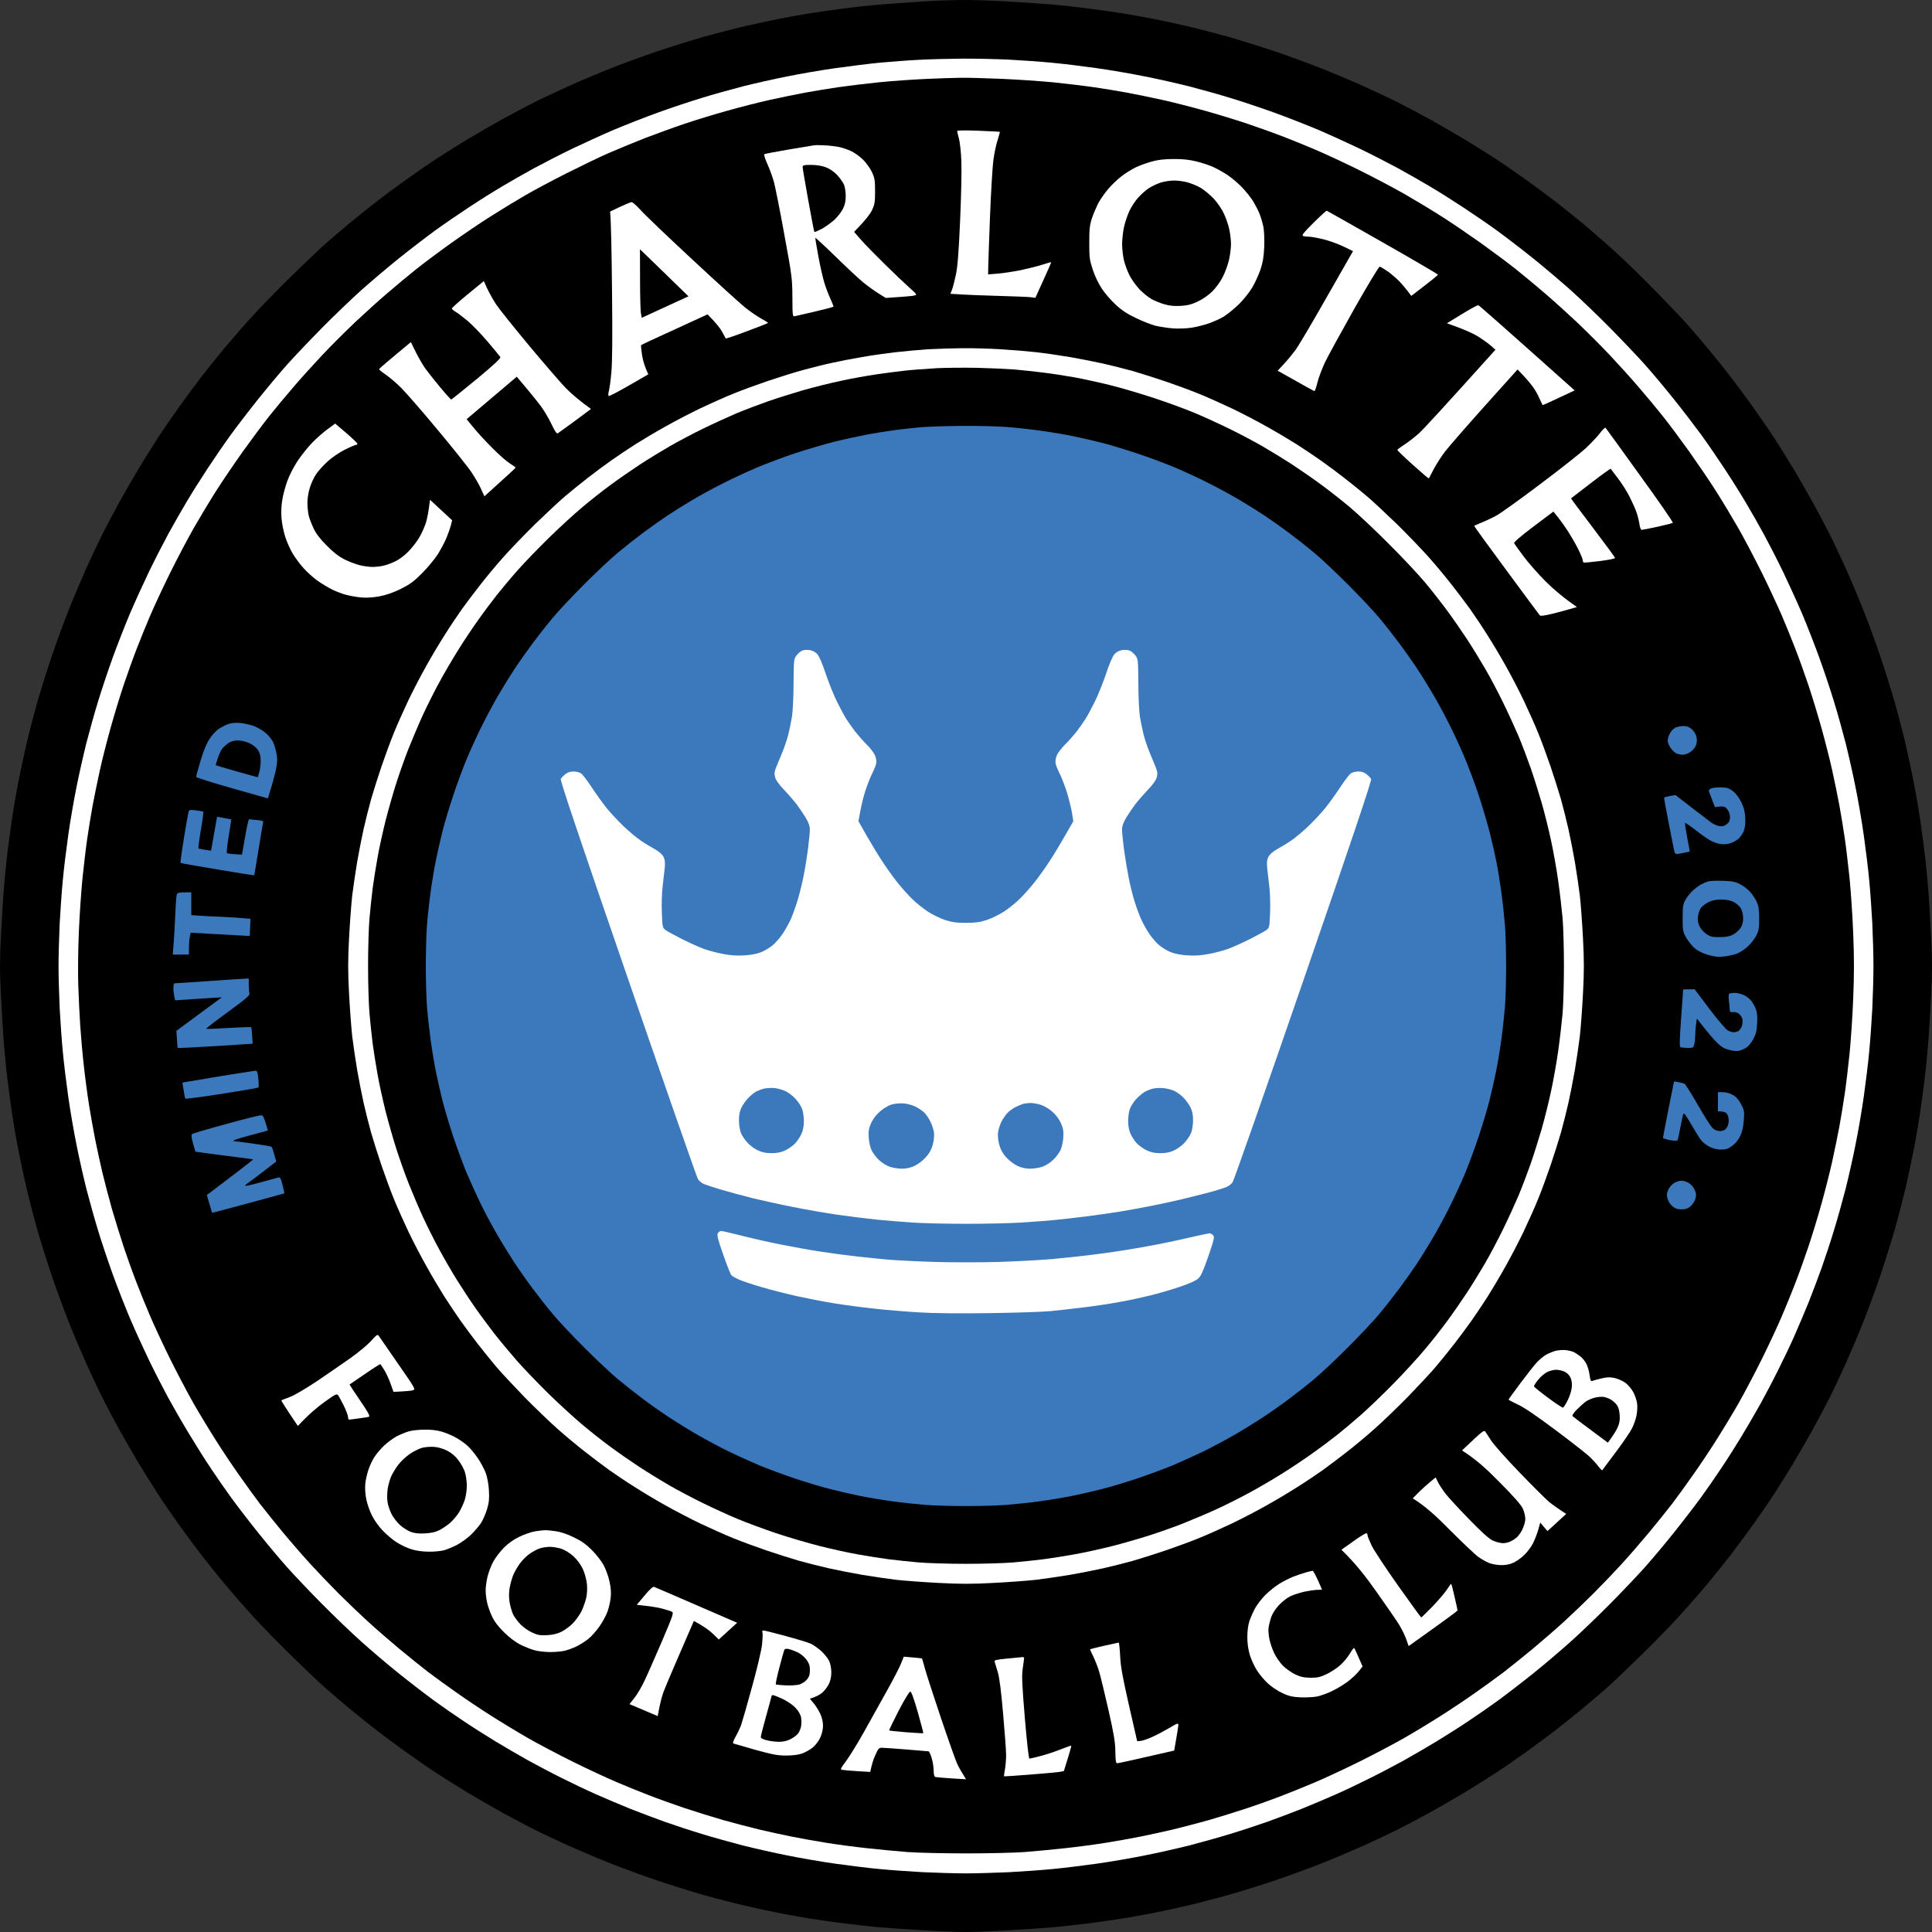 <?xml version="1.0" encoding="UTF-8"?>
<!DOCTYPE svg PUBLIC "-//W3C//DTD SVG 1.1//EN" "http://www.w3.org/Graphics/SVG/1.1/DTD/svg11.dtd">
<!-- Creator: CorelDRAW 2019 (64-Bit) -->
<svg xmlns="http://www.w3.org/2000/svg" xml:space="preserve" width="187.947mm" height="187.95mm" version="1.1" style="shape-rendering:geometricPrecision; text-rendering:geometricPrecision; image-rendering:optimizeQuality; fill-rule:evenodd; clip-rule:evenodd"
viewBox="0 0 187.889 187.892"
 xmlns:xlink="http://www.w3.org/1999/xlink"
 xmlns:xodm="http://www.corel.com/coreldraw/odm/2003">
 <rect x="0" y="0" width="187.889" height="187.892" fill="#333333" stroke="none"/>
 <defs>
  <style type="text/css">
   <![CDATA[
    .fil2 {fill:#3B78BC}
    .fil0 {fill:black}
    .fil1 {fill:white}
   ]]>
  </style>
 </defs>
 <g id="Layer_x0020_1">
  <g id="_732055408">
   <path class="fil0" d="M90.281 0.113c-0.799,0.047 -2.264,0.15 -3.26,0.217 -0.986,0.065 -2.508,0.206 -3.373,0.3 -0.865,0.094 -2.49,0.311 -3.608,0.47 -1.118,0.161 -2.847,0.452 -3.843,0.648 -0.986,0.188 -2.659,0.544 -3.721,0.788 -1.052,0.245 -2.856,0.715 -4.011,1.035 -1.156,0.329 -3.195,0.967 -4.538,1.419 -1.344,0.45 -3.411,1.212 -4.594,1.681 -1.184,0.471 -3.044,1.259 -4.134,1.749 -1.09,0.498 -2.556,1.183 -3.26,1.541 -0.705,0.356 -2.058,1.071 -3.025,1.597 -0.959,0.535 -2.471,1.409 -3.373,1.944 -0.893,0.545 -2.227,1.371 -2.96,1.852 -0.743,0.479 -2.105,1.419 -3.026,2.076 -0.93,0.667 -2.264,1.653 -2.969,2.197 -0.704,0.555 -1.889,1.494 -2.622,2.105 -0.733,0.611 -1.804,1.523 -2.386,2.04 -0.573,0.508 -2.03,1.897 -3.241,3.081 -1.212,1.185 -2.828,2.838 -3.589,3.674 -0.771,0.827 -2.011,2.246 -2.762,3.138 -0.742,0.892 -1.804,2.208 -2.349,2.914 -0.545,0.703 -1.532,2.038 -2.199,2.969 -0.658,0.92 -1.597,2.282 -2.077,3.025 -0.479,0.733 -1.306,2.067 -1.851,2.96 -0.536,0.902 -1.409,2.414 -1.945,3.373 -0.526,0.967 -1.24,2.32 -1.598,3.025 -0.357,0.705 -1.043,2.17 -1.541,3.26 -0.488,1.091 -1.277,2.951 -1.747,4.134 -0.47,1.184 -1.231,3.251 -1.682,4.595 -0.451,1.343 -1.091,3.382 -1.419,4.538 -0.319,1.155 -0.789,2.959 -1.033,4.012 -0.244,1.062 -0.601,2.734 -0.789,3.72 -0.198,0.996 -0.489,2.725 -0.648,3.843 -0.16,1.118 -0.376,2.743 -0.47,3.607 -0.094,0.864 -0.225,2.274 -0.291,3.138 -0.066,0.864 -0.178,2.856 -0.263,4.425 -0.113,2.255 -0.113,3.42 0.009,5.581 0.075,1.503 0.188,3.448 0.254,4.312 0.066,0.864 0.197,2.274 0.291,3.138 0.094,0.864 0.31,2.49 0.47,3.608 0.16,1.118 0.451,2.847 0.648,3.843 0.188,0.986 0.545,2.659 0.789,3.72 0.244,1.052 0.714,2.856 1.033,4.012 0.329,1.156 0.968,3.195 1.419,4.538 0.451,1.344 1.212,3.411 1.682,4.594 0.47,1.184 1.259,3.044 1.747,4.134 0.498,1.091 1.184,2.556 1.541,3.26 0.357,0.705 1.071,2.058 1.598,3.025 0.535,0.959 1.409,2.471 1.945,3.373 0.545,0.892 1.372,2.227 1.851,2.959 0.479,0.742 1.419,2.104 2.077,3.025 0.667,0.93 1.654,2.264 2.199,2.969 0.545,0.705 1.607,2.02 2.349,2.913 0.751,0.893 1.992,2.311 2.762,3.138 0.761,0.836 2.377,2.49 3.589,3.674 1.212,1.184 2.668,2.575 3.241,3.082 0.583,0.517 1.653,1.428 2.386,2.039 0.733,0.611 1.917,1.55 2.622,2.105 0.705,0.545 2.039,1.531 2.969,2.199 0.921,0.658 2.283,1.597 3.026,2.076 0.733,0.479 2.067,1.306 2.96,1.851 0.901,0.536 2.414,1.409 3.373,1.945 0.967,0.526 2.32,1.24 3.025,1.597 0.704,0.357 2.17,1.043 3.26,1.541 1.09,0.488 2.95,1.278 4.134,1.747 1.184,0.47 3.251,1.231 4.594,1.682 1.344,0.451 3.383,1.09 4.538,1.419 1.155,0.32 2.959,0.789 4.011,1.033 1.062,0.245 2.612,0.583 3.467,0.743 0.846,0.169 2.18,0.404 2.959,0.526 0.789,0.122 2.264,0.338 3.288,0.46 1.024,0.132 2.461,0.291 3.204,0.357 0.733,0.066 2.65,0.197 4.247,0.292 1.597,0.103 3.533,0.178 4.303,0.178 0.771,0 2.706,-0.075 4.303,-0.178 1.597,-0.094 3.514,-0.226 4.247,-0.292 0.743,-0.066 2.18,-0.225 3.204,-0.357 1.024,-0.122 2.499,-0.338 3.288,-0.46 0.78,-0.122 2.114,-0.357 2.96,-0.526 0.855,-0.16 2.406,-0.498 3.467,-0.743 1.053,-0.244 2.857,-0.714 4.012,-1.033 1.156,-0.329 3.195,-0.968 4.538,-1.419 1.343,-0.451 3.41,-1.212 4.594,-1.682 1.183,-0.469 3.045,-1.259 4.134,-1.747 1.09,-0.498 2.555,-1.184 3.26,-1.541 0.705,-0.357 2.058,-1.071 3.026,-1.597 0.958,-0.536 2.47,-1.41 3.372,-1.945 0.892,-0.545 2.227,-1.372 2.96,-1.851 0.742,-0.479 2.105,-1.419 3.026,-2.076 0.93,-0.667 2.264,-1.654 2.969,-2.199 0.705,-0.555 1.888,-1.494 2.622,-2.105 0.732,-0.611 1.803,-1.522 2.387,-2.039 0.573,-0.507 2.029,-1.898 3.24,-3.082 1.212,-1.183 2.829,-2.837 3.59,-3.674 0.77,-0.827 2.011,-2.245 2.763,-3.138 0.743,-0.892 1.803,-2.208 2.349,-2.913 0.544,-0.705 1.531,-2.039 2.197,-2.969 0.658,-0.921 1.599,-2.283 2.078,-3.025 0.479,-0.733 1.306,-2.067 1.85,-2.959 0.535,-0.902 1.409,-2.415 1.944,-3.373 0.527,-0.968 1.241,-2.32 1.599,-3.025 0.356,-0.704 1.043,-2.17 1.54,-3.26 0.489,-1.09 1.279,-2.95 1.749,-4.134 0.469,-1.183 1.23,-3.251 1.681,-4.594 0.452,-1.344 1.09,-3.382 1.419,-4.538 0.32,-1.155 0.79,-2.96 1.035,-4.012 0.244,-1.062 0.6,-2.734 0.788,-3.72 0.197,-0.996 0.489,-2.725 0.649,-3.843 0.159,-1.118 0.376,-2.744 0.47,-3.608 0.094,-0.864 0.226,-2.273 0.291,-3.138 0.067,-0.865 0.179,-2.856 0.264,-4.425 0.112,-2.255 0.112,-3.42 -0.009,-5.581 -0.076,-1.503 -0.188,-3.448 -0.255,-4.312 -0.065,-0.865 -0.197,-2.274 -0.291,-3.138 -0.094,-0.864 -0.311,-2.49 -0.47,-3.607 -0.159,-1.119 -0.452,-2.847 -0.649,-3.843 -0.188,-0.987 -0.544,-2.659 -0.788,-3.72 -0.245,-1.053 -0.715,-2.857 -1.035,-4.012 -0.329,-1.156 -0.967,-3.195 -1.419,-4.538 -0.45,-1.344 -1.212,-3.41 -1.681,-4.595 -0.47,-1.184 -1.259,-3.044 -1.749,-4.134 -0.497,-1.09 -1.183,-2.555 -1.54,-3.26 -0.357,-0.705 -1.071,-2.058 -1.599,-3.025 -0.535,-0.959 -1.409,-2.471 -1.944,-3.373 -0.544,-0.893 -1.371,-2.226 -1.85,-2.96 -0.479,-0.743 -1.42,-2.105 -2.078,-3.025 -0.667,-0.93 -1.653,-2.265 -2.197,-2.969 -0.555,-0.706 -1.494,-1.889 -2.105,-2.623 -0.611,-0.732 -1.523,-1.803 -2.038,-2.385 -0.508,-0.573 -1.899,-2.03 -3.082,-3.241 -1.183,-1.212 -2.838,-2.829 -3.674,-3.59 -0.827,-0.77 -2.246,-2.01 -3.138,-2.763 -0.892,-0.741 -2.208,-1.803 -2.913,-2.349 -0.705,-0.544 -2.038,-1.531 -2.969,-2.197 -0.921,-0.658 -2.284,-1.597 -3.026,-2.076 -0.732,-0.48 -2.067,-1.306 -2.96,-1.852 -0.902,-0.535 -2.414,-1.409 -3.372,-1.944 -0.968,-0.526 -2.321,-1.241 -3.026,-1.597 -0.705,-0.358 -2.17,-1.043 -3.26,-1.541 -1.089,-0.489 -2.951,-1.278 -4.134,-1.749 -1.184,-0.469 -3.251,-1.23 -4.594,-1.681 -1.344,-0.452 -3.383,-1.09 -4.538,-1.419 -1.155,-0.32 -2.959,-0.79 -4.012,-1.035 -1.061,-0.244 -2.612,-0.582 -3.467,-0.741 -0.846,-0.17 -2.179,-0.405 -2.96,-0.526 -0.789,-0.123 -2.264,-0.338 -3.288,-0.461 -1.024,-0.132 -2.461,-0.291 -3.204,-0.358 -0.733,-0.065 -2.649,-0.197 -4.247,-0.291 -1.597,-0.103 -3.721,-0.17 -4.707,-0.159 -0.996,0.009 -2.462,0.056 -3.26,0.112z"/>
   <path class="fil1" d="M89.407 5.816c-1.024,0.047 -2.725,0.179 -3.777,0.273 -1.062,0.103 -3.025,0.348 -4.369,0.536 -1.344,0.188 -3.467,0.555 -4.707,0.808 -1.25,0.244 -3.185,0.685 -4.313,0.967 -1.118,0.292 -2.922,0.789 -4.012,1.129 -1.09,0.329 -2.997,0.967 -4.247,1.419 -1.25,0.45 -3.185,1.212 -4.303,1.681 -1.118,0.479 -2.95,1.317 -4.068,1.852 -1.128,0.545 -2.772,1.39 -3.674,1.879 -0.893,0.488 -2.283,1.278 -3.082,1.756 -0.799,0.47 -2.264,1.391 -3.26,2.049 -0.986,0.648 -2.48,1.673 -3.307,2.273 -0.836,0.611 -2.405,1.814 -3.495,2.688 -1.09,0.873 -2.734,2.273 -3.664,3.099 -0.93,0.837 -2.668,2.499 -3.862,3.711 -1.193,1.212 -2.706,2.8 -3.354,3.534 -0.658,0.732 -1.907,2.226 -2.781,3.316 -0.874,1.09 -2.076,2.659 -2.687,3.496 -0.602,0.826 -1.626,2.32 -2.274,3.307 -0.657,0.996 -1.578,2.461 -2.048,3.261 -0.479,0.797 -1.268,2.188 -1.757,3.081 -0.488,0.902 -1.334,2.546 -1.879,3.674 -0.536,1.118 -1.372,2.951 -1.851,4.068 -0.47,1.119 -1.231,3.054 -1.682,4.303 -0.451,1.25 -1.09,3.157 -1.419,4.247 -0.338,1.09 -0.836,2.894 -1.127,4.012 -0.282,1.128 -0.723,3.063 -0.968,4.312 -0.254,1.24 -0.62,3.364 -0.808,4.707 -0.188,1.343 -0.432,3.307 -0.526,4.369 -0.103,1.052 -0.235,2.941 -0.301,4.181 -0.056,1.249 -0.113,3.11 -0.113,4.134 0,1.024 0.056,2.885 0.113,4.134 0.066,1.24 0.197,3.129 0.301,4.181 0.094,1.062 0.338,3.025 0.526,4.369 0.188,1.344 0.554,3.467 0.808,4.707 0.244,1.249 0.686,3.185 0.968,4.312 0.291,1.118 0.789,2.922 1.127,4.012 0.329,1.09 0.968,2.997 1.419,4.247 0.451,1.249 1.212,3.185 1.682,4.303 0.479,1.119 1.315,2.95 1.851,4.068 0.545,1.128 1.391,2.772 1.879,3.674 0.489,0.892 1.409,2.49 2.048,3.542 0.639,1.062 1.579,2.556 2.096,3.317 0.507,0.77 1.4,2.057 1.982,2.856 0.583,0.799 1.766,2.34 2.64,3.429 0.874,1.09 2.123,2.584 2.781,3.316 0.648,0.733 2.161,2.321 3.354,3.533 1.193,1.202 2.931,2.875 3.862,3.702 0.93,0.836 2.574,2.236 3.664,3.11 1.09,0.874 2.631,2.057 3.429,2.64 0.799,0.583 2.086,1.475 2.856,1.982 0.761,0.517 2.151,1.4 3.081,1.964 0.93,0.564 2.368,1.4 3.195,1.86 0.836,0.46 2.274,1.221 3.204,1.682 0.93,0.469 2.443,1.193 3.373,1.606 0.93,0.413 2.452,1.053 3.374,1.428 0.93,0.366 2.424,0.93 3.316,1.25 0.902,0.319 2.518,0.855 3.608,1.183 1.09,0.339 2.894,0.836 4.012,1.128 1.127,0.282 3.063,0.723 4.313,0.968 1.24,0.254 3.363,0.62 4.707,0.808 1.344,0.188 3.307,0.432 4.369,0.526 1.052,0.103 2.941,0.234 4.181,0.3 1.25,0.057 3.11,0.113 4.134,0.113 1.024,0 2.885,-0.057 4.134,-0.113 1.24,-0.066 3.129,-0.197 4.181,-0.3 1.061,-0.094 3.025,-0.339 4.369,-0.526 1.343,-0.188 3.467,-0.554 4.707,-0.808 1.25,-0.244 3.185,-0.686 4.313,-0.968 1.119,-0.292 2.922,-0.789 4.012,-1.128 1.09,-0.329 2.706,-0.864 3.608,-1.183 0.892,-0.32 2.386,-0.883 3.316,-1.25 0.921,-0.376 2.443,-1.015 3.373,-1.428 0.93,-0.413 2.443,-1.137 3.373,-1.606 0.93,-0.461 2.368,-1.222 3.205,-1.682 0.826,-0.46 2.264,-1.296 3.193,-1.86 0.93,-0.564 2.321,-1.447 3.082,-1.964 0.771,-0.507 2.058,-1.4 2.856,-1.982 0.799,-0.583 2.34,-1.766 3.429,-2.64 1.09,-0.874 2.734,-2.274 3.664,-3.11 0.93,-0.827 2.669,-2.499 3.861,-3.702 1.194,-1.212 2.707,-2.8 3.354,-3.533 0.659,-0.733 1.908,-2.227 2.782,-3.316 0.873,-1.09 2.058,-2.631 2.64,-3.429 0.582,-0.799 1.476,-2.086 1.982,-2.856 0.517,-0.761 1.4,-2.151 1.964,-3.082 0.564,-0.93 1.4,-2.368 1.861,-3.195 0.459,-0.836 1.221,-2.273 1.681,-3.204 0.47,-0.93 1.194,-2.443 1.608,-3.373 0.412,-0.93 1.052,-2.452 1.428,-3.373 0.367,-0.93 0.93,-2.424 1.249,-3.317 0.32,-0.902 0.856,-2.518 1.185,-3.608 0.338,-1.09 0.836,-2.894 1.127,-4.012 0.282,-1.128 0.723,-3.063 0.967,-4.312 0.255,-1.241 0.62,-3.364 0.809,-4.707 0.188,-1.344 0.432,-3.307 0.526,-4.369 0.103,-1.052 0.235,-2.941 0.3,-4.181 0.058,-1.249 0.112,-3.11 0.112,-4.134 0,-1.024 -0.055,-2.885 -0.112,-4.134 -0.065,-1.24 -0.197,-3.129 -0.3,-4.181 -0.094,-1.062 -0.338,-3.026 -0.526,-4.369 -0.189,-1.344 -0.554,-3.467 -0.809,-4.707 -0.244,-1.249 -0.685,-3.185 -0.967,-4.312 -0.291,-1.118 -0.789,-2.922 -1.127,-4.012 -0.329,-1.09 -0.968,-2.997 -1.42,-4.247 -0.45,-1.249 -1.211,-3.185 -1.681,-4.303 -0.479,-1.118 -1.315,-2.95 -1.852,-4.068 -0.544,-1.127 -1.39,-2.772 -1.879,-3.674 -0.488,-0.892 -1.278,-2.284 -1.757,-3.081 -0.47,-0.8 -1.39,-2.265 -2.049,-3.261 -0.647,-0.987 -1.671,-2.481 -2.273,-3.307 -0.611,-0.836 -1.814,-2.406 -2.687,-3.496 -0.874,-1.09 -2.123,-2.584 -2.782,-3.316 -0.647,-0.733 -2.16,-2.321 -3.354,-3.534 -1.192,-1.212 -2.931,-2.875 -3.861,-3.711 -0.93,-0.826 -2.575,-2.226 -3.664,-3.099 -1.09,-0.874 -2.659,-2.078 -3.496,-2.688 -0.826,-0.6 -2.32,-1.625 -3.307,-2.273 -0.996,-0.658 -2.461,-1.579 -3.26,-2.049 -0.799,-0.479 -2.19,-1.268 -3.082,-1.756 -0.902,-0.489 -2.546,-1.334 -3.674,-1.879 -1.118,-0.535 -2.95,-1.373 -4.068,-1.852 -1.118,-0.469 -3.054,-1.23 -4.303,-1.681 -1.249,-0.452 -3.157,-1.09 -4.247,-1.419 -1.09,-0.339 -2.894,-0.836 -4.012,-1.129 -1.127,-0.282 -3.063,-0.723 -4.313,-0.967 -1.24,-0.253 -3.364,-0.62 -4.707,-0.808 -1.344,-0.188 -3.308,-0.433 -4.369,-0.527 -1.053,-0.103 -2.941,-0.235 -4.181,-0.3 -1.249,-0.056 -3.298,-0.103 -4.538,-0.094 -1.25,0.009 -3.11,0.056 -4.134,0.112z"/>
   <path class="fil0" d="M90.045 7.677c-1.249,0.056 -3.316,0.197 -4.594,0.329 -1.278,0.132 -3.063,0.348 -3.955,0.479 -0.893,0.132 -2.34,0.367 -3.204,0.527 -0.865,0.159 -2.406,0.479 -3.429,0.703 -1.024,0.226 -2.856,0.696 -4.068,1.034 -1.221,0.339 -3.101,0.912 -4.191,1.279 -1.09,0.367 -2.847,1.005 -3.899,1.409 -1.052,0.414 -2.65,1.081 -3.551,1.465 -0.892,0.394 -2.725,1.278 -4.068,1.955 -1.344,0.676 -3.157,1.643 -4.012,2.141 -0.865,0.498 -2.358,1.409 -3.317,2.02 -0.968,0.602 -2.687,1.776 -3.843,2.593 -1.156,0.827 -2.706,1.984 -3.448,2.575 -0.742,0.592 -2.001,1.635 -2.79,2.32 -0.799,0.677 -2.189,1.937 -3.1,2.791 -0.902,0.855 -2.368,2.311 -3.242,3.241 -0.874,0.93 -2.142,2.331 -2.818,3.129 -0.686,0.788 -1.729,2.047 -2.321,2.79 -0.592,0.743 -1.748,2.293 -2.574,3.447 -0.818,1.156 -1.992,2.876 -2.603,3.843 -0.611,0.958 -1.588,2.584 -2.17,3.599 -0.582,1.024 -1.635,3.016 -2.33,4.425 -0.695,1.409 -1.559,3.269 -1.926,4.134 -0.367,0.865 -0.949,2.274 -1.278,3.138 -0.339,0.864 -0.912,2.462 -1.278,3.552 -0.366,1.09 -0.94,2.969 -1.278,4.19 -0.338,1.212 -0.808,3.044 -1.033,4.068 -0.225,1.024 -0.545,2.565 -0.705,3.429 -0.16,0.865 -0.394,2.311 -0.526,3.204 -0.132,0.893 -0.338,2.65 -0.469,3.9 -0.122,1.249 -0.292,3.627 -0.357,5.29 -0.075,1.663 -0.094,3.974 -0.056,5.12 0.037,1.156 0.122,2.904 0.188,3.9 0.066,0.996 0.216,2.743 0.348,3.899 0.123,1.146 0.357,2.903 0.517,3.899 0.16,0.987 0.423,2.48 0.592,3.317 0.16,0.827 0.479,2.264 0.695,3.195 0.226,0.93 0.639,2.518 0.921,3.523 0.291,1.005 0.817,2.706 1.174,3.777 0.357,1.071 0.93,2.659 1.268,3.523 0.329,0.865 0.911,2.274 1.278,3.138 0.366,0.864 1.23,2.725 1.926,4.134 0.695,1.409 1.748,3.401 2.33,4.425 0.583,1.015 1.569,2.641 2.18,3.599 0.611,0.967 1.606,2.452 2.217,3.316 0.601,0.865 1.522,2.124 2.029,2.8 0.517,0.667 1.55,1.954 2.292,2.847 0.742,0.893 1.926,2.255 2.631,3.025 0.695,0.761 1.926,2.048 2.725,2.847 0.799,0.798 2.086,2.029 2.847,2.725 0.771,0.704 2.133,1.888 3.025,2.631 0.893,0.742 2.18,1.776 2.847,2.292 0.676,0.508 1.935,1.428 2.8,2.03 0.865,0.611 2.349,1.607 3.317,2.217 0.958,0.611 2.583,1.597 3.598,2.18 1.024,0.583 3.016,1.635 4.426,2.33 1.409,0.695 3.269,1.56 4.134,1.926 0.864,0.366 2.273,0.949 3.138,1.277 0.864,0.338 2.452,0.911 3.523,1.269 1.071,0.357 2.771,0.883 3.777,1.174 1.005,0.282 2.593,0.695 3.523,0.921 0.93,0.216 2.368,0.536 3.194,0.695 0.837,0.169 2.331,0.432 3.317,0.592 0.996,0.16 2.753,0.395 3.899,0.517 1.155,0.132 2.932,0.291 3.956,0.376 1.024,0.075 3.589,0.132 5.703,0.132 2.114,0 4.679,-0.056 5.703,-0.132 1.024,-0.085 2.8,-0.244 3.955,-0.376 1.147,-0.122 2.904,-0.357 3.899,-0.517 0.987,-0.16 2.481,-0.423 3.317,-0.592 0.827,-0.16 2.264,-0.479 3.195,-0.695 0.93,-0.225 2.518,-0.639 3.523,-0.921 1.005,-0.291 2.706,-0.818 3.777,-1.174 1.071,-0.357 2.659,-0.93 3.523,-1.269 0.864,-0.329 2.273,-0.911 3.138,-1.277 0.865,-0.367 2.724,-1.231 4.134,-1.926 1.409,-0.695 3.402,-1.748 4.426,-2.33 1.014,-0.583 2.64,-1.569 3.598,-2.18 0.968,-0.611 2.452,-1.607 3.317,-2.217 0.864,-0.601 2.123,-1.522 2.799,-2.03 0.668,-0.516 1.955,-1.55 2.847,-2.292 0.892,-0.742 2.255,-1.926 3.025,-2.631 0.761,-0.695 2.049,-1.926 2.847,-2.725 0.799,-0.799 2.029,-2.086 2.725,-2.847 0.705,-0.771 1.888,-2.133 2.631,-3.025 0.743,-0.892 1.776,-2.18 2.293,-2.847 0.508,-0.676 1.428,-1.936 2.029,-2.8 0.611,-0.864 1.607,-2.349 2.217,-3.316 0.611,-0.958 1.597,-2.584 2.179,-3.599 0.583,-1.024 1.635,-3.016 2.331,-4.425 0.696,-1.409 1.56,-3.27 1.926,-4.134 0.367,-0.865 0.95,-2.274 1.278,-3.138 0.338,-0.864 0.912,-2.462 1.279,-3.551 0.365,-1.09 0.94,-2.969 1.278,-4.191 0.338,-1.212 0.808,-3.044 1.034,-4.068 0.226,-1.024 0.544,-2.565 0.705,-3.429 0.159,-0.864 0.394,-2.312 0.526,-3.204 0.132,-0.892 0.338,-2.65 0.47,-3.899 0.123,-1.249 0.291,-3.683 0.356,-5.412 0.095,-2.292 0.095,-3.983 0,-6.276 -0.065,-1.729 -0.234,-4.162 -0.356,-5.412 -0.132,-1.25 -0.338,-3.006 -0.47,-3.9 -0.132,-0.892 -0.367,-2.339 -0.526,-3.204 -0.161,-0.865 -0.479,-2.405 -0.705,-3.429 -0.226,-1.024 -0.696,-2.856 -1.034,-4.068 -0.338,-1.221 -0.912,-3.1 -1.278,-4.19 -0.367,-1.09 -0.941,-2.687 -1.279,-3.552 -0.328,-0.864 -0.911,-2.273 -1.278,-3.138 -0.367,-0.865 -1.23,-2.724 -1.926,-4.134 -0.695,-1.409 -1.747,-3.401 -2.331,-4.425 -0.582,-1.015 -1.559,-2.641 -2.169,-3.599 -0.612,-0.967 -1.786,-2.687 -2.603,-3.843 -0.827,-1.155 -1.982,-2.705 -2.575,-3.447 -0.592,-0.743 -1.635,-2.002 -2.32,-2.79 -0.677,-0.799 -1.946,-2.199 -2.819,-3.129 -0.874,-0.93 -2.34,-2.387 -3.241,-3.241 -0.912,-0.855 -2.302,-2.114 -3.1,-2.791 -0.79,-0.685 -2.049,-1.728 -2.791,-2.32 -0.741,-0.591 -2.292,-1.747 -3.448,-2.575 -1.156,-0.817 -2.875,-1.991 -3.843,-2.602 -0.958,-0.611 -2.584,-1.588 -3.598,-2.17 -1.024,-0.583 -3.017,-1.635 -4.426,-2.331 -1.409,-0.696 -3.269,-1.559 -4.134,-1.926 -0.864,-0.367 -2.274,-0.949 -3.138,-1.278 -0.865,-0.338 -2.462,-0.911 -3.552,-1.278 -1.09,-0.367 -2.969,-0.94 -4.19,-1.279 -1.212,-0.338 -3.044,-0.808 -4.068,-1.034 -1.024,-0.224 -2.565,-0.544 -3.429,-0.703 -0.864,-0.161 -2.311,-0.395 -3.204,-0.527 -0.892,-0.131 -2.649,-0.338 -3.899,-0.47 -1.25,-0.121 -3.551,-0.282 -5.12,-0.347 -1.569,-0.067 -3.345,-0.114 -3.955,-0.103 -0.602,0.009 -2.123,0.056 -3.373,0.112z"/>
   <path class="fil1" d="M93.09 12.732c-0.009,0.056 0.066,0.394 0.169,0.752 0.094,0.347 0.206,1.343 0.235,2.208 0.037,0.864 -0.019,3.457 -0.122,5.759 -0.131,3.035 -0.244,4.473 -0.404,5.234 -0.122,0.573 -0.291,1.24 -0.376,1.465l-0.16 0.423c1.71,0.112 3.363,0.168 4.772,0.206 1.409,0.038 2.762,0.094 3.025,0.123l0.461 0.065c1.222,-2.667 1.559,-3.457 1.54,-3.467 -0.009,-0.018 -0.422,0.095 -0.902,0.254 -0.479,0.15 -1.419,0.385 -2.095,0.526 -0.667,0.132 -1.654,0.282 -2.18,0.329l-0.958 0.076c0,-0.724 0.085,-2.97 0.178,-5.469 0.094,-2.499 0.254,-5.064 0.339,-5.702 0.094,-0.639 0.273,-1.503 0.413,-1.917 0.132,-0.414 0.225,-0.77 0.207,-0.78 -0.019,-0.009 -0.949,-0.056 -2.077,-0.103 -1.184,-0.047 -2.058,-0.036 -2.067,0.02zm-13.924 1.399l0 0c-0.188,0.029 -1.334,0.217 -2.546,0.424 -1.203,0.206 -2.236,0.403 -2.293,0.441 -0.056,0.029 0.075,0.45 0.291,0.93 0.216,0.479 0.507,1.258 0.639,1.738 0.132,0.479 0.592,2.79 1.015,5.12 0.751,4.078 0.78,4.331 0.789,6.135 0.009,1.823 0.019,1.879 0.244,1.832 0.132,-0.029 1.015,-0.235 1.982,-0.459 0.958,-0.226 1.757,-0.433 1.767,-0.47 0.018,-0.029 -0.122,-0.386 -0.301,-0.78 -0.188,-0.405 -0.451,-1.099 -0.583,-1.541 -0.141,-0.452 -0.404,-1.597 -0.583,-2.566 -0.178,-0.958 -0.31,-1.766 -0.291,-1.803 0.019,-0.027 0.893,0.78 1.945,1.803 1.043,1.024 2.264,2.162 2.706,2.528 0.442,0.358 1.118,0.846 1.503,1.081l0.695 0.433c1.898,-0.123 2.584,-0.189 2.762,-0.236 0.301,-0.074 0.301,-0.084 -0.47,-0.77 -0.432,-0.385 -1.503,-1.4 -2.387,-2.273 -0.883,-0.864 -1.917,-1.926 -2.301,-2.358l-0.686 -0.79c1.099,-1.118 1.56,-1.738 1.729,-2.087 0.272,-0.573 0.31,-0.779 0.31,-1.869 0,-1.091 -0.038,-1.288 -0.32,-1.889 -0.178,-0.367 -0.573,-0.911 -0.874,-1.202 -0.301,-0.292 -0.818,-0.658 -1.137,-0.809 -0.32,-0.15 -0.817,-0.318 -1.109,-0.385 -0.282,-0.065 -0.883,-0.141 -1.334,-0.168 -0.451,-0.029 -0.967,-0.038 -1.165,-0.011zm32.875 1.57l0 0c-0.479,0.132 -1.193,0.385 -1.569,0.564 -0.385,0.188 -1.014,0.573 -1.4,0.874 -0.386,0.291 -0.977,0.855 -1.316,1.258 -0.329,0.395 -0.761,1.015 -0.949,1.362 -0.178,0.358 -0.46,1.005 -0.611,1.456 -0.226,0.696 -0.263,1.053 -0.263,2.387 0,1.429 0.028,1.663 0.338,2.622 0.207,0.62 0.564,1.371 0.892,1.859 0.292,0.442 0.902,1.147 1.344,1.55 0.573,0.536 1.128,0.903 1.964,1.297 0.639,0.311 1.503,0.649 1.917,0.752 0.413,0.094 1.174,0.215 1.682,0.253 0.535,0.038 1.306,0.011 1.804,-0.065 0.479,-0.074 1.24,-0.264 1.691,-0.423 0.451,-0.159 1.099,-0.45 1.447,-0.658 0.347,-0.217 1.005,-0.752 1.465,-1.193 0.46,-0.452 1.043,-1.185 1.306,-1.635 0.263,-0.442 0.62,-1.231 0.799,-1.738 0.235,-0.714 0.32,-1.231 0.366,-2.217 0.028,-0.761 -0.01,-1.559 -0.085,-1.973 -0.085,-0.386 -0.254,-0.959 -0.385,-1.278 -0.132,-0.329 -0.422,-0.874 -0.639,-1.232 -0.225,-0.347 -0.695,-0.94 -1.062,-1.315 -0.357,-0.376 -0.967,-0.892 -1.353,-1.155 -0.385,-0.264 -1.024,-0.621 -1.428,-0.808 -0.395,-0.18 -1.156,-0.433 -1.682,-0.555 -0.657,-0.161 -1.344,-0.236 -2.18,-0.226 -0.837,0 -1.503,0.074 -2.095,0.235z"/>
   <path class="fil0" d="M78.057 16.246c0,0.112 0.244,1.558 0.545,3.222 0.301,1.663 0.564,3.054 0.592,3.082 0.028,0.037 0.339,-0.094 0.704,-0.282 0.357,-0.197 0.911,-0.592 1.231,-0.874 0.31,-0.291 0.695,-0.779 0.846,-1.081 0.197,-0.394 0.272,-0.752 0.272,-1.25 0,-0.385 -0.075,-0.882 -0.169,-1.108 -0.094,-0.226 -0.394,-0.639 -0.667,-0.94 -0.329,-0.338 -0.714,-0.602 -1.109,-0.752 -0.385,-0.141 -0.911,-0.226 -1.428,-0.226 -0.695,0 -0.808,0.028 -0.817,0.207zm34.791 1.522l0 0c-0.348,0.112 -0.874,0.367 -1.156,0.555 -0.291,0.197 -0.751,0.611 -1.033,0.93 -0.273,0.309 -0.648,0.883 -0.827,1.267 -0.178,0.386 -0.413,1.071 -0.517,1.541 -0.103,0.461 -0.188,1.221 -0.188,1.682 0,0.47 0.085,1.174 0.179,1.579 0.094,0.394 0.338,1.052 0.535,1.447 0.207,0.403 0.639,1.014 0.977,1.371 0.338,0.347 0.865,0.779 1.174,0.949 0.31,0.168 0.883,0.405 1.269,0.508 0.479,0.141 0.958,0.188 1.569,0.15 0.667,-0.038 1.052,-0.141 1.653,-0.423 0.47,-0.216 1.043,-0.62 1.409,-0.977 0.366,-0.367 0.789,-0.949 1.033,-1.428 0.225,-0.452 0.498,-1.194 0.602,-1.664 0.103,-0.459 0.188,-1.137 0.188,-1.512 0,-0.367 -0.075,-1.005 -0.16,-1.419 -0.085,-0.423 -0.32,-1.109 -0.526,-1.541 -0.207,-0.45 -0.63,-1.071 -0.987,-1.456 -0.348,-0.365 -0.911,-0.836 -1.249,-1.043 -0.348,-0.206 -0.939,-0.452 -1.325,-0.555 -0.385,-0.103 -0.986,-0.179 -1.334,-0.17 -0.357,0 -0.93,0.094 -1.287,0.207z"/>
   <path class="fil1" d="M60.29 20.117l-0.958 0.461c0.094,0.855 0.15,4.058 0.188,7.676 0.048,4.463 0.029,7.028 -0.066,7.977 -0.066,0.761 -0.178,1.578 -0.244,1.803 -0.056,0.217 -0.066,0.432 -0.019,0.48 0.047,0.037 0.93,-0.424 1.973,-1.024l1.889 -1.091c-0.357,-0.723 -0.526,-1.343 -0.611,-1.85 -0.075,-0.508 -0.122,-0.958 -0.085,-0.987 0.028,-0.038 1.494,-0.723 3.26,-1.522l3.195 -1.467c0.855,0.865 1.249,1.373 1.419,1.702 0.169,0.318 0.32,0.6 0.348,0.638 0.028,0.029 0.958,-0.282 2.076,-0.705 1.118,-0.412 2.039,-0.779 2.039,-0.808 -0.009,-0.038 -0.31,-0.226 -0.676,-0.423 -0.366,-0.206 -1.062,-0.676 -1.541,-1.062 -0.479,-0.384 -2.809,-2.499 -5.177,-4.707 -2.368,-2.197 -4.622,-4.349 -4.999,-4.781 -0.385,-0.424 -0.779,-0.771 -0.874,-0.771 -0.103,0.009 -0.611,0.217 -1.137,0.461zm67.45 1.55l0 0c-0.977,0.967 -1.174,1.221 -1.014,1.278 0.113,0.047 0.376,0.076 0.582,0.076 0.207,0 0.827,0.112 1.372,0.244 0.536,0.132 1.419,0.441 1.945,0.696l0.958 0.461c-0.338,0.582 -1.494,2.611 -2.79,4.884 -1.287,2.275 -2.565,4.416 -2.828,4.764 -0.264,0.358 -0.752,0.949 -1.091,1.315l-0.62 0.667c2.706,1.532 3.533,1.982 3.58,1.982 0.047,0 0.178,-0.385 0.291,-0.846 0.113,-0.47 0.451,-1.343 0.733,-1.954 0.291,-0.602 1.578,-2.95 2.847,-5.205 1.278,-2.255 2.385,-4.096 2.47,-4.096 0.076,0 0.461,0.235 0.846,0.506 0.376,0.282 0.903,0.733 1.156,1.015 0.262,0.282 0.602,0.696 0.77,0.92l0.301 0.405c2.011,-1.531 2.593,-2.02 2.593,-2.067 0,-0.047 -2.414,-1.456 -5.364,-3.137 -2.96,-1.682 -5.412,-3.073 -5.45,-3.082 -0.037,-0.019 -0.62,0.508 -1.287,1.174z"/>
   <path class="fil0" d="M62.244 27.154c0,1.597 0.047,3.09 0.085,3.325l0.085 0.424 4.538 -2.087c-2.076,-2.011 -3.138,-3.045 -3.692,-3.589l-1.024 -0.987 0.01 2.913z"/>
   <path class="fil1" d="M45.483 28.62c-0.865,0.705 -1.55,1.334 -1.541,1.391 0.019,0.056 0.169,0.197 0.348,0.3 0.178,0.103 0.686,0.479 1.128,0.846 0.432,0.358 1.325,1.268 1.973,2.029 0.648,0.761 1.212,1.447 1.268,1.541 0.056,0.112 -0.592,0.723 -2.302,2.143 -1.315,1.081 -2.424,1.973 -2.471,1.982 -0.047,0 -0.536,-0.536 -1.081,-1.194 -0.545,-0.658 -1.184,-1.465 -1.419,-1.785 -0.235,-0.32 -0.648,-1.034 -0.93,-1.588l-0.498 -1.014c-2.387,1.973 -3.091,2.584 -3.091,2.64 0,0.047 0.291,0.282 0.639,0.517 0.357,0.244 1.034,0.817 1.494,1.278 0.47,0.47 2.058,2.284 3.523,4.05 1.466,1.756 2.95,3.616 3.298,4.124 0.348,0.517 0.779,1.259 0.958,1.664l0.329 0.723c2.349,-2.114 3.034,-2.753 3.034,-2.79 0,-0.029 -0.253,-0.217 -0.554,-0.405 -0.31,-0.188 -1.053,-0.846 -1.663,-1.456 -0.611,-0.611 -1.438,-1.494 -1.832,-1.982l-0.714 -0.865 4.877 -4.134c1.409,1.664 2.067,2.491 2.377,2.914 0.301,0.412 0.761,1.182 1.005,1.71 0.31,0.658 0.498,0.94 0.602,0.883 0.085,-0.047 0.836,-0.602 1.691,-1.221l1.541 -1.147c-1.221,-0.882 -1.973,-1.55 -2.462,-2.047 -0.488,-0.508 -2.095,-2.369 -3.579,-4.143 -1.475,-1.776 -2.922,-3.581 -3.204,-4.013 -0.282,-0.432 -0.658,-1.118 -0.846,-1.512l-0.329 -0.724 -1.569 1.288zm96.69 1.926l0 0 -1.456 0.893c1.719,0.602 2.584,1.005 3.025,1.287 0.451,0.282 1.015,0.686 1.259,0.902l0.432 0.386c-5.196,5.778 -7.019,7.742 -7.394,8.089 -0.386,0.348 -1.024,0.846 -1.42,1.109 -0.394,0.253 -0.723,0.497 -0.723,0.544 0,0.056 0.676,0.705 1.512,1.456 0.836,0.752 1.532,1.344 1.55,1.315 0.019,-0.038 0.244,-0.452 0.489,-0.93 0.253,-0.479 0.743,-1.24 1.099,-1.7 0.347,-0.452 2.076,-2.434 3.833,-4.398l3.205 -3.569c1.287,1.325 1.663,1.869 1.982,2.508 0.244,0.506 0.452,0.949 0.452,0.958 0.009,0.02 0.705,-0.291 1.559,-0.696l1.559 -0.732c-7.159,-6.398 -9.292,-8.268 -9.368,-8.288 -0.084,-0.009 -0.797,0.377 -1.596,0.865zm-51.892 3.42l0 0c0.864,-0.047 2.358,-0.094 3.316,-0.103 0.958,-0.01 2.631,0.036 3.721,0.103 1.09,0.065 2.659,0.197 3.495,0.291 0.827,0.094 2.293,0.309 3.251,0.47 0.968,0.168 2.405,0.45 3.204,0.629 0.799,0.179 2.105,0.508 2.913,0.733 0.799,0.235 2.236,0.686 3.194,1.015 0.958,0.329 2.405,0.855 3.204,1.184 0.799,0.32 2.236,0.967 3.195,1.419 0.958,0.461 2.48,1.25 3.373,1.756 0.902,0.498 2.208,1.279 2.913,1.72 0.704,0.45 1.776,1.165 2.387,1.597 0.611,0.432 1.625,1.184 2.265,1.682 0.638,0.497 1.607,1.278 2.151,1.738 0.545,0.45 1.87,1.691 2.96,2.743 1.08,1.062 2.518,2.556 3.196,3.326 0.685,0.77 1.663,1.955 2.179,2.622 0.526,0.667 1.306,1.71 1.747,2.311 0.432,0.611 1.193,1.738 1.672,2.508 0.489,0.761 1.306,2.124 1.805,3.025 0.507,0.892 1.297,2.415 1.756,3.373 0.452,0.958 1.1,2.396 1.42,3.195 0.328,0.799 0.855,2.245 1.184,3.204 0.329,0.958 0.779,2.396 1.014,3.194 0.226,0.808 0.555,2.114 0.733,2.913 0.179,0.799 0.461,2.236 0.629,3.204 0.161,0.958 0.376,2.424 0.48,3.251 0.094,0.837 0.235,2.725 0.309,4.191 0.112,2.067 0.112,3.288 0,5.355 -0.074,1.465 -0.215,3.354 -0.309,4.191 -0.104,0.827 -0.32,2.292 -0.48,3.251 -0.168,0.968 -0.45,2.406 -0.629,3.204 -0.179,0.799 -0.508,2.105 -0.733,2.913 -0.235,0.799 -0.685,2.236 -1.014,3.195 -0.329,0.958 -0.856,2.405 -1.184,3.204 -0.32,0.798 -0.968,2.236 -1.42,3.194 -0.46,0.959 -1.249,2.48 -1.756,3.374 -0.498,0.902 -1.278,2.208 -1.72,2.912 -0.45,0.705 -1.165,1.776 -1.596,2.387 -0.433,0.611 -1.185,1.625 -1.683,2.264 -0.497,0.639 -1.278,1.607 -1.738,2.151 -0.45,0.545 -1.69,1.87 -2.743,2.96 -1.062,1.081 -2.555,2.518 -3.326,3.195 -0.77,0.686 -1.954,1.663 -2.62,2.18 -0.668,0.526 -1.711,1.306 -2.312,1.748 -0.611,0.432 -1.738,1.193 -2.509,1.672 -0.761,0.488 -2.123,1.306 -3.025,1.804 -0.892,0.507 -2.415,1.296 -3.373,1.757 -0.958,0.451 -2.396,1.1 -3.195,1.419 -0.799,0.329 -2.245,0.855 -3.204,1.184 -0.958,0.329 -2.396,0.78 -3.194,1.015 -0.808,0.225 -2.114,0.554 -2.913,0.733 -0.799,0.179 -2.236,0.461 -3.204,0.629 -0.958,0.16 -2.424,0.376 -3.251,0.479 -0.836,0.094 -2.725,0.235 -4.191,0.31 -2.067,0.113 -3.288,0.113 -5.355,0 -1.465,-0.075 -3.354,-0.216 -4.19,-0.31 -0.827,-0.103 -2.293,-0.319 -3.251,-0.479 -0.968,-0.169 -2.405,-0.451 -3.204,-0.629 -0.799,-0.178 -2.105,-0.507 -2.913,-0.733 -0.799,-0.235 -2.236,-0.686 -3.195,-1.015 -0.958,-0.329 -2.405,-0.855 -3.204,-1.184 -0.799,-0.32 -2.236,-0.968 -3.195,-1.419 -0.958,-0.46 -2.48,-1.249 -3.373,-1.757 -0.902,-0.498 -2.264,-1.316 -3.025,-1.804 -0.771,-0.479 -1.898,-1.24 -2.509,-1.672 -0.601,-0.442 -1.644,-1.221 -2.311,-1.748 -0.667,-0.516 -1.851,-1.494 -2.622,-2.18 -0.77,-0.676 -2.264,-2.114 -3.326,-3.195 -1.053,-1.09 -2.293,-2.415 -2.744,-2.96 -0.46,-0.545 -1.24,-1.512 -1.738,-2.151 -0.497,-0.639 -1.249,-1.654 -1.682,-2.264 -0.432,-0.611 -1.146,-1.682 -1.597,-2.387 -0.442,-0.705 -1.222,-2.01 -1.72,-2.912 -0.507,-0.893 -1.297,-2.415 -1.757,-3.374 -0.451,-0.958 -1.099,-2.396 -1.419,-3.194 -0.329,-0.799 -0.855,-2.246 -1.184,-3.204 -0.329,-0.958 -0.78,-2.396 -1.014,-3.195 -0.226,-0.808 -0.554,-2.114 -0.733,-2.913 -0.178,-0.798 -0.46,-2.236 -0.629,-3.204 -0.16,-0.958 -0.376,-2.424 -0.479,-3.251 -0.094,-0.836 -0.235,-2.725 -0.31,-4.191 -0.113,-2.067 -0.113,-3.288 0,-5.355 0.075,-1.466 0.216,-3.354 0.31,-4.191 0.103,-0.827 0.32,-2.292 0.479,-3.251 0.169,-0.968 0.451,-2.405 0.629,-3.204 0.178,-0.798 0.507,-2.104 0.733,-2.913 0.234,-0.798 0.686,-2.236 1.014,-3.194 0.329,-0.959 0.855,-2.405 1.184,-3.204 0.319,-0.799 0.967,-2.236 1.419,-3.195 0.46,-0.958 1.25,-2.48 1.757,-3.373 0.498,-0.902 1.315,-2.264 1.804,-3.025 0.479,-0.77 1.24,-1.898 1.672,-2.508 0.442,-0.602 1.222,-1.645 1.748,-2.311 0.517,-0.667 1.493,-1.852 2.179,-2.622 0.676,-0.77 2.114,-2.264 3.195,-3.326 1.09,-1.052 2.415,-2.293 2.959,-2.743 0.545,-0.461 1.513,-1.241 2.152,-1.738 0.639,-0.498 1.653,-1.25 2.264,-1.682 0.611,-0.432 1.682,-1.147 2.387,-1.597 0.704,-0.441 2.01,-1.221 2.913,-1.72 0.892,-0.506 2.415,-1.296 3.373,-1.756 0.958,-0.452 2.396,-1.099 3.195,-1.419 0.798,-0.329 2.32,-0.883 3.373,-1.241 1.062,-0.356 2.574,-0.835 3.382,-1.052 0.799,-0.217 2.048,-0.536 2.791,-0.696 0.733,-0.159 2.067,-0.423 2.969,-0.573 0.893,-0.161 2.359,-0.367 3.251,-0.47 0.902,-0.103 2.339,-0.235 3.204,-0.291z"/>
   <path class="fil0" d="M90.976 35.816c-0.987,0.056 -2.349,0.159 -3.025,0.235 -0.667,0.076 -1.926,0.235 -2.791,0.367 -0.864,0.123 -2.405,0.405 -3.429,0.629 -1.024,0.217 -2.678,0.63 -3.664,0.912 -0.996,0.291 -2.518,0.77 -3.382,1.07 -0.855,0.301 -2.246,0.827 -3.082,1.174 -0.827,0.358 -2.292,1.024 -3.251,1.494 -0.968,0.47 -2.406,1.232 -3.204,1.691 -0.798,0.461 -2.133,1.278 -2.969,1.823 -0.827,0.545 -2.114,1.438 -2.847,1.982 -0.742,0.545 -1.945,1.494 -2.678,2.114 -0.733,0.611 -2.198,1.946 -3.241,2.969 -1.053,1.024 -2.443,2.471 -3.091,3.205 -0.648,0.732 -1.541,1.803 -1.992,2.367 -0.441,0.563 -1.259,1.644 -1.795,2.405 -0.545,0.761 -1.447,2.105 -1.992,2.988 -0.554,0.883 -1.372,2.283 -1.823,3.119 -0.46,0.836 -1.165,2.245 -1.579,3.138 -0.413,0.902 -1.033,2.368 -1.39,3.26 -0.357,0.893 -0.883,2.387 -1.184,3.317 -0.301,0.93 -0.77,2.574 -1.052,3.664 -0.273,1.09 -0.639,2.734 -0.799,3.665 -0.169,0.93 -0.386,2.292 -0.479,3.025 -0.094,0.742 -0.225,2.02 -0.301,2.856 -0.075,0.827 -0.141,2.922 -0.141,4.651 0,1.728 0.066,3.824 0.141,4.651 0.075,0.836 0.207,2.114 0.301,2.856 0.094,0.733 0.31,2.095 0.479,3.025 0.16,0.93 0.526,2.575 0.799,3.665 0.282,1.09 0.751,2.734 1.052,3.664 0.301,0.93 0.827,2.424 1.184,3.317 0.357,0.892 0.977,2.358 1.39,3.26 0.414,0.892 1.119,2.301 1.579,3.138 0.451,0.836 1.221,2.17 1.72,2.969 0.498,0.799 1.306,2.03 1.804,2.734 0.489,0.705 1.325,1.823 1.842,2.49 0.517,0.667 1.503,1.841 2.179,2.621 0.676,0.77 2.095,2.245 3.138,3.269 1.053,1.024 2.518,2.359 3.251,2.969 0.733,0.62 1.935,1.569 2.678,2.114 0.733,0.545 2.02,1.438 2.847,1.982 0.836,0.545 2.17,1.363 2.969,1.823 0.799,0.46 2.236,1.221 3.204,1.691 0.958,0.469 2.452,1.155 3.307,1.512 0.864,0.366 2.574,0.996 3.786,1.409 1.212,0.404 3.129,0.968 4.247,1.25 1.118,0.282 2.79,0.658 3.721,0.817 0.93,0.169 2.292,0.385 3.025,0.479 0.742,0.094 2.02,0.226 2.856,0.301 0.827,0.075 2.922,0.141 4.651,0.141 1.729,0 3.824,-0.066 4.651,-0.141 0.837,-0.075 2.114,-0.206 2.857,-0.301 0.733,-0.094 2.095,-0.31 3.025,-0.479 0.93,-0.16 2.574,-0.526 3.664,-0.799 1.09,-0.281 2.734,-0.751 3.664,-1.052 0.93,-0.301 2.424,-0.827 3.316,-1.183 0.893,-0.357 2.358,-0.977 3.26,-1.391 0.892,-0.413 2.302,-1.118 3.138,-1.579 0.837,-0.451 2.236,-1.268 3.12,-1.823 0.883,-0.545 2.227,-1.447 2.988,-1.992 0.761,-0.536 1.842,-1.353 2.406,-1.795 0.563,-0.451 1.635,-1.344 2.368,-1.992 0.732,-0.648 2.179,-2.039 3.204,-3.091 1.024,-1.043 2.358,-2.509 2.969,-3.242 0.62,-0.733 1.569,-1.935 2.114,-2.678 0.545,-0.733 1.438,-2.02 1.982,-2.847 0.545,-0.836 1.363,-2.17 1.823,-2.969 0.461,-0.799 1.221,-2.236 1.691,-3.204 0.47,-0.958 1.137,-2.424 1.494,-3.251 0.347,-0.836 0.873,-2.226 1.174,-3.082 0.3,-0.864 0.779,-2.386 1.07,-3.382 0.283,-0.986 0.696,-2.64 0.912,-3.665 0.226,-1.024 0.535,-2.771 0.695,-3.899 0.159,-1.118 0.347,-2.762 0.432,-3.664 0.074,-0.893 0.132,-2.988 0.132,-4.651 0,-1.663 -0.057,-3.758 -0.132,-4.651 -0.085,-0.902 -0.273,-2.546 -0.432,-3.664 -0.16,-1.128 -0.47,-2.876 -0.695,-3.9 -0.217,-1.024 -0.629,-2.678 -0.912,-3.664 -0.291,-0.996 -0.77,-2.518 -1.07,-3.383 -0.301,-0.855 -0.827,-2.245 -1.174,-3.081 -0.358,-0.827 -1.024,-2.293 -1.494,-3.251 -0.47,-0.968 -1.23,-2.405 -1.691,-3.204 -0.461,-0.799 -1.278,-2.133 -1.823,-2.969 -0.544,-0.827 -1.437,-2.114 -1.982,-2.847 -0.545,-0.742 -1.494,-1.945 -2.105,-2.678 -0.611,-0.732 -2.208,-2.443 -3.561,-3.786 -1.343,-1.353 -3.052,-2.95 -3.786,-3.561 -0.733,-0.611 -1.936,-1.559 -2.678,-2.105 -0.733,-0.544 -2.02,-1.437 -2.847,-1.982 -0.837,-0.545 -2.17,-1.362 -2.969,-1.823 -0.798,-0.459 -2.236,-1.221 -3.204,-1.691 -0.958,-0.47 -2.452,-1.155 -3.307,-1.512 -0.865,-0.367 -2.65,-1.024 -3.965,-1.456 -1.306,-0.432 -3.241,-1.005 -4.303,-1.268 -1.053,-0.262 -2.622,-0.602 -3.486,-0.761 -0.865,-0.15 -2.227,-0.367 -3.025,-0.461 -0.799,-0.103 -2.058,-0.235 -2.791,-0.3 -0.742,-0.056 -2.368,-0.132 -3.608,-0.161 -1.249,-0.027 -3.081,-0.009 -4.077,0.038z"/>
   <path class="fil1" d="M31.859 41.735c-0.413,0.301 -1.081,0.892 -1.485,1.306 -0.404,0.414 -1.033,1.193 -1.4,1.738 -0.376,0.564 -0.818,1.409 -1.024,1.973 -0.197,0.544 -0.423,1.381 -0.498,1.861 -0.094,0.526 -0.122,1.24 -0.075,1.775 0.037,0.498 0.197,1.306 0.357,1.805 0.16,0.497 0.488,1.24 0.733,1.644 0.235,0.403 0.723,1.052 1.08,1.447 0.348,0.385 0.949,0.92 1.334,1.193 0.385,0.273 1.014,0.649 1.4,0.846 0.376,0.188 1.005,0.432 1.391,0.526 0.386,0.103 1.043,0.216 1.456,0.253 0.479,0.047 1.118,0.01 1.748,-0.103 0.686,-0.132 1.316,-0.348 2.095,-0.723 0.911,-0.461 1.278,-0.724 2.095,-1.55 0.545,-0.555 1.24,-1.391 1.541,-1.87 0.291,-0.479 0.676,-1.202 0.836,-1.606 0.16,-0.396 0.348,-0.93 0.413,-1.184l0.113 -0.47 -2.151 -1.993c-0.132,1.138 -0.273,1.805 -0.395,2.228 -0.132,0.412 -0.432,1.081 -0.676,1.484 -0.244,0.405 -0.714,1.006 -1.043,1.334 -0.329,0.339 -0.874,0.753 -1.221,0.921 -0.338,0.17 -0.855,0.367 -1.146,0.433 -0.282,0.074 -0.78,0.131 -1.099,0.131 -0.32,0 -0.902,-0.074 -1.287,-0.177 -0.385,-0.095 -1.034,-0.348 -1.447,-0.555 -0.516,-0.254 -1.062,-0.668 -1.691,-1.306 -0.648,-0.639 -1.053,-1.165 -1.306,-1.682 -0.197,-0.423 -0.423,-0.996 -0.488,-1.288 -0.066,-0.281 -0.122,-0.835 -0.122,-1.22 -0.009,-0.376 0.094,-1.034 0.226,-1.447 0.122,-0.423 0.395,-1.015 0.611,-1.335 0.206,-0.309 0.723,-0.882 1.137,-1.258 0.442,-0.395 1.147,-0.883 1.691,-1.147 0.507,-0.253 0.996,-0.459 1.071,-0.459 0.085,0.009 0.132,-0.047 0.122,-0.123 -0.019,-0.065 -0.508,-0.536 -1.09,-1.034l-1.071 -0.911 -0.733 0.544z"/>
   <path class="fil2" d="M89.754 41.529c-0.639,0.056 -1.814,0.177 -2.612,0.282 -0.808,0.112 -2.143,0.32 -2.969,0.479 -0.836,0.161 -2.245,0.47 -3.147,0.696 -0.892,0.226 -2.565,0.723 -3.721,1.099 -1.146,0.385 -2.856,1.024 -3.777,1.419 -0.93,0.395 -2.424,1.091 -3.317,1.55 -0.902,0.452 -2.236,1.185 -2.969,1.626 -0.733,0.432 -1.814,1.109 -2.387,1.494 -0.573,0.385 -1.626,1.126 -2.33,1.653 -0.705,0.526 -1.804,1.391 -2.443,1.926 -0.639,0.526 -2.104,1.908 -3.26,3.063 -1.156,1.156 -2.537,2.622 -3.063,3.26 -0.536,0.639 -1.401,1.738 -1.927,2.443 -0.526,0.705 -1.268,1.757 -1.654,2.33 -0.385,0.574 -1.062,1.654 -1.494,2.387 -0.441,0.733 -1.174,2.067 -1.625,2.969 -0.461,0.893 -1.155,2.386 -1.551,3.316 -0.395,0.921 -1.033,2.631 -1.409,3.777 -0.386,1.155 -0.865,2.724 -1.053,3.495 -0.197,0.761 -0.479,2.019 -0.639,2.79 -0.16,0.77 -0.395,2.18 -0.526,3.138 -0.132,0.958 -0.292,2.425 -0.357,3.26 -0.066,0.827 -0.113,2.612 -0.113,3.956 0,1.344 0.047,3.129 0.113,3.955 0.066,0.836 0.226,2.302 0.357,3.26 0.132,0.958 0.366,2.368 0.526,3.138 0.16,0.77 0.441,2.029 0.639,2.79 0.188,0.771 0.658,2.321 1.024,3.439 0.376,1.119 0.958,2.687 1.287,3.486 0.338,0.798 0.94,2.133 1.344,2.969 0.404,0.836 1.119,2.171 1.579,2.969 0.451,0.798 1.231,2.057 1.71,2.79 0.479,0.733 1.306,1.917 1.842,2.621 0.526,0.705 1.391,1.804 1.927,2.443 0.526,0.639 1.907,2.105 3.063,3.26 1.155,1.155 2.621,2.536 3.26,3.063 0.639,0.535 1.738,1.4 2.443,1.926 0.705,0.536 1.889,1.363 2.621,1.842 0.733,0.479 1.992,1.259 2.791,1.71 0.798,0.461 2.133,1.174 2.969,1.579 0.837,0.404 2.171,1.005 2.969,1.344 0.798,0.329 2.368,0.911 3.486,1.287 1.118,0.367 2.668,0.836 3.438,1.024 0.761,0.197 2.02,0.479 2.79,0.639 0.771,0.16 2.18,0.395 3.139,0.526 0.958,0.132 2.424,0.291 3.26,0.357 0.827,0.066 2.612,0.113 3.956,0.113 1.344,0 3.129,-0.047 3.955,-0.113 0.837,-0.066 2.302,-0.225 3.26,-0.357 0.958,-0.132 2.368,-0.366 3.138,-0.526 0.771,-0.16 2.03,-0.442 2.791,-0.639 0.77,-0.188 2.321,-0.657 3.439,-1.024 1.118,-0.376 2.687,-0.958 3.486,-1.287 0.799,-0.339 2.133,-0.939 2.969,-1.344 0.836,-0.404 2.17,-1.118 2.969,-1.579 0.799,-0.451 2.058,-1.23 2.79,-1.71 0.733,-0.479 1.917,-1.306 2.622,-1.842 0.704,-0.526 1.804,-1.391 2.442,-1.926 0.639,-0.527 2.105,-1.907 3.26,-3.063 1.156,-1.156 2.537,-2.622 3.063,-3.26 0.536,-0.639 1.4,-1.738 1.927,-2.443 0.526,-0.705 1.267,-1.757 1.653,-2.33 0.385,-0.573 1.061,-1.653 1.493,-2.386 0.442,-0.733 1.174,-2.067 1.626,-2.969 0.461,-0.892 1.156,-2.387 1.55,-3.316 0.394,-0.921 1.034,-2.631 1.409,-3.777 0.385,-1.155 0.864,-2.725 1.052,-3.495 0.198,-0.761 0.48,-2.02 0.639,-2.79 0.159,-0.77 0.394,-2.18 0.526,-3.138 0.132,-0.958 0.291,-2.424 0.358,-3.26 0.065,-0.827 0.112,-2.612 0.112,-3.955 0,-1.344 -0.047,-3.129 -0.112,-3.956 -0.067,-0.836 -0.226,-2.302 -0.358,-3.26 -0.132,-0.958 -0.347,-2.264 -0.47,-2.903 -0.132,-0.648 -0.414,-1.898 -0.638,-2.8 -0.226,-0.893 -0.724,-2.565 -1.1,-3.72 -0.385,-1.147 -1.024,-2.857 -1.419,-3.777 -0.394,-0.93 -1.089,-2.424 -1.55,-3.316 -0.452,-0.902 -1.184,-2.236 -1.626,-2.969 -0.432,-0.733 -1.108,-1.813 -1.493,-2.387 -0.386,-0.573 -1.127,-1.625 -1.653,-2.33 -0.527,-0.705 -1.391,-1.804 -1.927,-2.443 -0.526,-0.639 -1.907,-2.105 -3.063,-3.26 -1.156,-1.155 -2.621,-2.537 -3.26,-3.063 -0.638,-0.535 -1.738,-1.4 -2.442,-1.926 -0.705,-0.527 -1.757,-1.268 -2.33,-1.653 -0.574,-0.385 -1.654,-1.062 -2.387,-1.494 -0.733,-0.441 -2.067,-1.174 -2.969,-1.626 -0.892,-0.459 -2.387,-1.155 -3.317,-1.55 -0.921,-0.394 -2.631,-1.034 -3.777,-1.409 -1.156,-0.385 -2.725,-0.864 -3.495,-1.052 -0.761,-0.197 -2.02,-0.479 -2.791,-0.639 -0.77,-0.159 -2.18,-0.394 -3.138,-0.526 -0.958,-0.132 -2.424,-0.291 -3.26,-0.356 -0.827,-0.067 -2.743,-0.114 -4.246,-0.104 -1.503,0.009 -3.26,0.067 -3.899,0.114z"/>
   <path class="fil1" d="M155.644 42.064c-0.225,0.311 -0.826,0.949 -1.334,1.438 -0.498,0.479 -2.519,2.076 -4.472,3.542 -1.955,1.476 -3.89,2.866 -4.304,3.091 -0.414,0.226 -1.061,0.536 -1.447,0.685 -0.375,0.151 -0.704,0.301 -0.723,0.32 -0.018,0.02 1.391,1.964 3.129,4.313 1.728,2.349 3.204,4.332 3.26,4.397 0.065,0.075 0.47,0.018 1.174,-0.15 0.592,-0.15 1.381,-0.357 1.756,-0.47l0.677 -0.197c-1.326,-0.902 -2.284,-1.739 -2.997,-2.443 -0.714,-0.705 -1.682,-1.803 -2.161,-2.443 -0.479,-0.638 -0.902,-1.23 -0.949,-1.315 -0.047,-0.094 0.582,-0.648 1.869,-1.615l1.946 -1.465c0.517,0.611 0.94,1.202 1.287,1.719 0.339,0.507 0.837,1.353 1.09,1.861 0.264,0.517 0.471,1.024 0.48,1.137 0,0.112 0.038,0.217 0.084,0.235 0.047,0.029 0.762,-0.038 1.579,-0.141 0.817,-0.103 1.485,-0.235 1.476,-0.3 0,-0.065 -0.977,-1.382 -2.152,-2.941 -1.184,-1.55 -2.143,-2.837 -2.123,-2.857 0.018,-0.018 0.883,-0.686 1.926,-1.484 1.034,-0.799 1.906,-1.419 1.926,-1.391 0.027,0.038 0.347,0.452 0.714,0.94 0.367,0.479 0.883,1.287 1.137,1.803 0.253,0.508 0.564,1.184 0.667,1.514 0.114,0.318 0.235,0.827 0.282,1.127 0.038,0.328 0.132,0.555 0.216,0.555 0.074,0 0.77,-0.132 1.541,-0.301 0.77,-0.17 1.437,-0.338 1.484,-0.385 0.056,-0.038 -1.381,-2.114 -3.185,-4.604 -1.794,-2.499 -3.307,-4.586 -3.354,-4.633 -0.038,-0.056 -0.264,0.151 -0.498,0.461zm-77.691 21.234l0 0c-0.15,0.085 -0.385,0.301 -0.517,0.479 -0.234,0.31 -0.244,0.489 -0.263,2.678 0,1.297 -0.075,2.743 -0.15,3.223 -0.075,0.479 -0.244,1.269 -0.357,1.748 -0.123,0.479 -0.386,1.259 -0.583,1.738 -0.206,0.488 -0.47,1.127 -0.592,1.428 -0.178,0.442 -0.197,0.639 -0.113,0.987 0.075,0.291 0.366,0.704 0.846,1.202 0.404,0.422 0.949,1.052 1.221,1.4 0.263,0.348 0.667,0.949 0.902,1.325 0.292,0.498 0.413,0.836 0.413,1.165 0,0.254 -0.085,1.099 -0.178,1.86 -0.103,0.771 -0.282,1.926 -0.413,2.565 -0.122,0.639 -0.376,1.682 -0.564,2.331 -0.188,0.639 -0.498,1.503 -0.676,1.917 -0.188,0.413 -0.545,1.071 -0.808,1.456 -0.254,0.385 -0.695,0.893 -0.977,1.127 -0.282,0.235 -0.799,0.545 -1.155,0.686 -0.395,0.15 -1.015,0.272 -1.626,0.301 -0.676,0.047 -1.325,0 -2.039,-0.141 -0.573,-0.103 -1.409,-0.329 -1.86,-0.488 -0.451,-0.16 -1.419,-0.602 -2.152,-0.968 -0.742,-0.376 -1.466,-0.77 -1.616,-0.892 -0.254,-0.197 -0.282,-0.301 -0.329,-1.663 -0.037,-0.799 0,-1.954 0.075,-2.565 0.075,-0.602 0.169,-1.419 0.206,-1.795 0.047,-0.526 0.019,-0.798 -0.122,-1.08 -0.132,-0.245 -0.432,-0.508 -0.865,-0.752 -0.366,-0.197 -0.986,-0.573 -1.363,-0.836 -0.385,-0.254 -1.137,-0.893 -1.673,-1.4 -0.535,-0.516 -1.268,-1.306 -1.635,-1.756 -0.357,-0.442 -1.005,-1.344 -1.438,-2.001 -0.432,-0.658 -0.902,-1.278 -1.052,-1.372 -0.141,-0.094 -0.47,-0.178 -0.723,-0.178 -0.31,0 -0.574,0.085 -0.799,0.263 -0.188,0.15 -0.385,0.357 -0.442,0.47 -0.066,0.15 1.776,5.618 6.539,19.43 3.646,10.58 6.709,19.346 6.803,19.486 0.094,0.15 0.32,0.338 0.498,0.432 0.169,0.085 0.949,0.348 1.71,0.574 0.771,0.225 2.161,0.601 3.082,0.836 0.93,0.225 2.715,0.62 3.965,0.865 1.241,0.253 3.186,0.583 4.303,0.751 1.118,0.16 2.819,0.366 3.777,0.47 0.958,0.094 2.546,0.225 3.523,0.291 0.977,0.066 3.326,0.122 5.234,0.122 1.907,0 4.303,-0.057 5.327,-0.122 1.024,-0.066 2.433,-0.169 3.138,-0.235 0.704,-0.066 2.095,-0.225 3.082,-0.348 0.996,-0.122 2.462,-0.338 3.26,-0.46 0.799,-0.132 2.265,-0.395 3.26,-0.592 0.987,-0.197 2.537,-0.536 3.429,-0.761 0.893,-0.216 2.02,-0.507 2.499,-0.639 0.479,-0.141 1.062,-0.32 1.278,-0.404 0.225,-0.085 0.507,-0.301 0.629,-0.479 0.122,-0.178 3.232,-9.029 6.896,-19.665 4.792,-13.896 6.642,-19.402 6.577,-19.552 -0.056,-0.113 -0.255,-0.32 -0.443,-0.47 -0.226,-0.178 -0.488,-0.263 -0.799,-0.263 -0.253,0 -0.582,0.085 -0.723,0.178 -0.15,0.094 -0.62,0.714 -1.053,1.372 -0.432,0.657 -1.08,1.559 -1.437,2.001 -0.366,0.451 -1.099,1.24 -1.635,1.756 -0.535,0.508 -1.287,1.147 -1.672,1.4 -0.376,0.263 -0.996,0.639 -1.362,0.836 -0.432,0.244 -0.733,0.507 -0.865,0.752 -0.141,0.282 -0.169,0.554 -0.122,1.08 0.038,0.376 0.132,1.193 0.207,1.795 0.075,0.611 0.113,1.766 0.075,2.565 -0.047,1.362 -0.075,1.466 -0.329,1.663 -0.15,0.122 -0.874,0.517 -1.616,0.892 -0.733,0.366 -1.7,0.808 -2.151,0.968 -0.451,0.16 -1.287,0.385 -1.86,0.488 -0.714,0.141 -1.362,0.188 -2.039,0.141 -0.611,-0.029 -1.231,-0.15 -1.626,-0.301 -0.357,-0.141 -0.874,-0.451 -1.155,-0.686 -0.282,-0.234 -0.723,-0.742 -0.977,-1.127 -0.263,-0.385 -0.611,-1.015 -0.78,-1.4 -0.178,-0.385 -0.46,-1.146 -0.63,-1.691 -0.169,-0.535 -0.442,-1.616 -0.592,-2.377 -0.15,-0.77 -0.357,-2.029 -0.461,-2.8 -0.094,-0.761 -0.179,-1.606 -0.179,-1.86 0,-0.329 0.122,-0.667 0.413,-1.165 0.235,-0.376 0.639,-0.977 0.902,-1.325 0.272,-0.348 0.818,-0.977 1.221,-1.4 0.479,-0.498 0.771,-0.911 0.846,-1.202 0.085,-0.348 0.066,-0.545 -0.113,-0.987 -0.122,-0.3 -0.386,-0.939 -0.592,-1.428 -0.198,-0.479 -0.461,-1.259 -0.583,-1.738 -0.113,-0.479 -0.282,-1.269 -0.357,-1.748 -0.075,-0.479 -0.15,-1.926 -0.15,-3.223 -0.018,-2.189 -0.028,-2.368 -0.263,-2.678 -0.132,-0.178 -0.366,-0.394 -0.516,-0.479 -0.169,-0.085 -0.479,-0.122 -0.752,-0.085 -0.301,0.038 -0.564,0.169 -0.77,0.376 -0.197,0.215 -0.498,0.902 -0.846,1.954 -0.31,0.902 -0.799,2.133 -1.109,2.734 -0.3,0.611 -0.695,1.344 -0.883,1.635 -0.178,0.282 -0.564,0.836 -0.855,1.221 -0.301,0.376 -0.808,0.958 -1.137,1.278 -0.329,0.32 -0.686,0.789 -0.799,1.043 -0.122,0.301 -0.16,0.592 -0.113,0.818 0.047,0.197 0.225,0.639 0.404,0.986 0.178,0.357 0.479,1.137 0.677,1.747 0.188,0.611 0.413,1.504 0.498,1.983l0.141 0.874c-1.231,2.161 -1.907,3.288 -2.312,3.89 -0.395,0.611 -1.052,1.531 -1.456,2.039 -0.404,0.517 -1.052,1.24 -1.438,1.616 -0.385,0.385 -1.071,0.93 -1.522,1.23 -0.442,0.291 -1.202,0.667 -1.682,0.827 -0.695,0.226 -1.118,0.282 -2.039,0.282 -0.921,0 -1.343,-0.056 -2.038,-0.282 -0.479,-0.16 -1.24,-0.535 -1.682,-0.827 -0.451,-0.301 -1.137,-0.846 -1.522,-1.23 -0.385,-0.376 -1.033,-1.1 -1.438,-1.616 -0.404,-0.507 -1.062,-1.428 -1.456,-2.039 -0.404,-0.601 -1.08,-1.729 -1.522,-2.499l-0.789 -1.391c0.225,-1.353 0.451,-2.246 0.639,-2.857 0.197,-0.611 0.498,-1.391 0.677,-1.747 0.179,-0.348 0.357,-0.789 0.404,-0.986 0.047,-0.226 0.009,-0.517 -0.113,-0.818 -0.113,-0.254 -0.47,-0.723 -0.799,-1.043 -0.329,-0.32 -0.836,-0.902 -1.137,-1.278 -0.291,-0.385 -0.676,-0.94 -0.855,-1.221 -0.188,-0.291 -0.583,-1.024 -0.883,-1.635 -0.31,-0.601 -0.799,-1.832 -1.109,-2.734 -0.348,-1.052 -0.648,-1.738 -0.846,-1.954 -0.206,-0.207 -0.47,-0.339 -0.77,-0.376 -0.273,-0.037 -0.583,0 -0.752,0.085z"/>
   <path class="fil2" d="M22.153 70.429c-0.253,0.094 -0.657,0.31 -0.902,0.47 -0.235,0.16 -0.63,0.592 -0.874,0.958 -0.292,0.451 -0.583,1.156 -0.874,2.123 -0.235,0.799 -0.432,1.513 -0.432,1.569 0,0.066 1.569,0.564 3.486,1.109l3.495 0.987c0.451,-1.438 0.667,-2.274 0.78,-2.791 0.15,-0.779 0.16,-1.042 0.047,-1.625 -0.075,-0.385 -0.226,-0.883 -0.338,-1.1 -0.113,-0.216 -0.404,-0.583 -0.667,-0.817 -0.253,-0.235 -0.779,-0.545 -1.155,-0.695 -0.385,-0.141 -1.014,-0.282 -1.4,-0.31 -0.46,-0.037 -0.855,0.01 -1.165,0.122zm140.698 0.385l0 0c-0.179,0.113 -0.395,0.366 -0.489,0.583 -0.103,0.206 -0.177,0.488 -0.177,0.639 0,0.141 0.112,0.442 0.262,0.667 0.15,0.225 0.405,0.469 0.554,0.554 0.159,0.075 0.45,0.141 0.639,0.141 0.188,0.009 0.535,-0.113 0.75,-0.264 0.245,-0.16 0.471,-0.432 0.554,-0.667 0.094,-0.282 0.104,-0.545 0.029,-0.846 -0.067,-0.244 -0.264,-0.555 -0.461,-0.723 -0.253,-0.216 -0.488,-0.291 -0.846,-0.291 -0.273,0.01 -0.638,0.094 -0.817,0.207z"/>
   <path class="fil0" d="M22.219 72.261c-0.216,0.15 -0.488,0.395 -0.611,0.555 -0.122,0.16 -0.319,0.583 -0.432,0.93 -0.122,0.357 -0.206,0.657 -0.197,0.667 0.01,0.019 0.93,0.291 2.049,0.611 1.118,0.32 2.039,0.573 2.048,0.555 0,-0.01 0.066,-0.235 0.141,-0.489 0.075,-0.253 0.132,-0.751 0.132,-1.109 0,-0.46 -0.075,-0.751 -0.263,-1.043 -0.16,-0.244 -0.479,-0.498 -0.836,-0.667 -0.339,-0.15 -0.808,-0.263 -1.109,-0.263 -0.366,0 -0.657,0.084 -0.921,0.253z"/>
   <path class="fil2" d="M166.46 76.658c-0.226,0.085 -0.302,0.179 -0.255,0.32 0.038,0.113 0.179,0.498 0.32,0.855l0.253 0.658c0.874,-0.113 0.968,-0.075 1.203,0.216 0.168,0.216 0.264,0.488 0.264,0.77 -0.011,0.338 -0.085,0.498 -0.33,0.686 -0.244,0.178 -0.412,0.225 -0.723,0.169 -0.226,-0.037 -0.564,-0.188 -0.761,-0.329 -0.188,-0.141 -1.052,-0.798 -1.917,-1.466l-1.569 -1.212c-0.883,0.122 -1.109,0.207 -1.109,0.291 0,0.085 0.206,1.222 0.47,2.537 0.253,1.306 0.489,2.499 0.526,2.64 0.029,0.15 0.132,0.263 0.226,0.263 0.094,0 0.423,-0.057 0.723,-0.122l0.555 -0.122c-0.403,-2.104 -0.488,-2.743 -0.46,-2.78 0.027,-0.029 0.46,0.263 0.958,0.648 0.498,0.395 1.137,0.846 1.428,1.015 0.282,0.169 0.752,0.348 1.042,0.385 0.33,0.047 0.696,0.019 0.988,-0.075 0.262,-0.085 0.62,-0.291 0.797,-0.451 0.179,-0.169 0.405,-0.508 0.508,-0.761 0.113,-0.32 0.16,-0.733 0.132,-1.288 -0.038,-0.592 -0.141,-0.996 -0.394,-1.503 -0.197,-0.404 -0.526,-0.846 -0.789,-1.052 -0.367,-0.282 -0.573,-0.357 -1.109,-0.376 -0.356,-0.019 -0.799,0.028 -0.976,0.084zm-148.121 2.283l0 0c-0.038,0.122 -0.244,1.278 -0.451,2.565 -0.216,1.297 -0.357,2.377 -0.329,2.406 0.028,0.038 1.654,0.329 3.608,0.648 1.954,0.329 3.551,0.583 3.561,0.564 0.009,-0.019 0.188,-1.081 0.395,-2.359 0.197,-1.278 0.404,-2.461 0.441,-2.64 0.075,-0.301 0.066,-0.31 -0.592,-0.376 -0.366,-0.038 -0.704,-0.066 -0.752,-0.076 -0.047,0 -0.225,0.771 -0.385,1.72l-0.301 1.719c-1.071,-0.047 -1.419,-0.103 -1.466,-0.15 -0.047,-0.047 0.037,-0.798 0.178,-1.673l0.253 -1.597c-0.451,-0.094 -0.761,-0.15 -0.986,-0.188l-0.404 -0.075 -0.582 3.298c-0.902,-0.122 -1.193,-0.188 -1.221,-0.216 -0.038,-0.028 0.066,-0.827 0.226,-1.785 0.169,-0.949 0.272,-1.748 0.235,-1.785 -0.028,-0.028 -0.348,-0.084 -0.705,-0.132 -0.573,-0.075 -0.657,-0.056 -0.723,0.132zm147.781 6.774l0 0c-0.177,0.056 -0.488,0.188 -0.704,0.301 -0.207,0.113 -0.583,0.395 -0.827,0.629 -0.245,0.234 -0.555,0.639 -0.696,0.893 -0.215,0.395 -0.253,0.648 -0.253,1.748 0,1.202 0.018,1.316 0.347,1.907 0.197,0.338 0.564,0.798 0.817,1.024 0.292,0.244 0.771,0.488 1.278,0.639 0.621,0.178 0.988,0.226 1.514,0.169 0.385,-0.038 0.93,-0.15 1.221,-0.244 0.291,-0.094 0.779,-0.395 1.09,-0.676 0.32,-0.273 0.705,-0.761 0.873,-1.081 0.264,-0.498 0.302,-0.723 0.302,-1.682 0,-0.865 -0.056,-1.222 -0.235,-1.635 -0.132,-0.281 -0.423,-0.723 -0.639,-0.968 -0.224,-0.254 -0.667,-0.592 -0.985,-0.752 -0.48,-0.244 -0.771,-0.3 -1.683,-0.329 -0.611,-0.019 -1.249,0.01 -1.419,0.057zm-148.956 1.447l0 0c-0.038,0.207 -0.085,1.053 -0.122,1.889 -0.037,0.827 -0.103,2.02 -0.15,2.65l-0.094 1.137 1.579 -0.009c-0.01,-1.034 0.037,-1.513 0.085,-1.729l0.085 -0.395c1.982,0.113 3.279,0.188 4.152,0.235l1.588 0.085 0.076 -1.673c-0.987,-0.094 -1.926,-0.15 -2.734,-0.188 -0.798,-0.028 -1.804,-0.084 -2.236,-0.113l-0.789 -0.056 0 -2.217c-1.381,0 -1.381,0 -1.438,0.385z"/>
   <path class="fil0" d="M166.149 87.736c-0.282,0.15 -0.611,0.395 -0.732,0.554 -0.123,0.16 -0.254,0.526 -0.283,0.818 -0.056,0.386 -0.009,0.648 0.151,0.977 0.121,0.263 0.423,0.592 0.676,0.761 0.385,0.253 0.582,0.301 1.278,0.291 0.602,0 0.949,-0.066 1.288,-0.235 0.253,-0.131 0.582,-0.422 0.732,-0.639 0.188,-0.282 0.264,-0.564 0.264,-0.977 -0.009,-0.376 -0.094,-0.723 -0.235,-0.968 -0.132,-0.207 -0.442,-0.479 -0.705,-0.611 -0.31,-0.15 -0.696,-0.225 -1.194,-0.225 -0.526,0 -0.864,0.066 -1.24,0.254z"/>
   <path class="fil2" d="M20.406 95.402c-1.663,0.113 -3.138,0.207 -3.279,0.216 -0.225,0 -0.263,0.066 -0.263,0.442 -0.009,0.244 0.038,0.611 0.085,0.827l0.085 0.395c1.804,-0.113 2.828,-0.188 3.439,-0.226l1.099 -0.066 -4.416 3.26c0.066,1.24 0.103,1.625 0.132,1.654 0.028,0.038 1.681,-0.047 3.664,-0.169l3.617 -0.234c-0.066,-1.203 -0.113,-1.569 -0.141,-1.607 -0.038,-0.029 -1.024,0.009 -2.198,0.075 -1.174,0.075 -2.152,0.113 -2.17,0.075 -0.028,-0.029 0.921,-0.761 2.105,-1.625 1.776,-1.297 2.142,-1.616 2.095,-1.804 -0.038,-0.132 -0.066,-0.507 -0.066,-0.846l0 -0.611c-0.592,0.028 -2.123,0.122 -3.786,0.244zm143.282 0.836l0 0c0,0.009 -0.094,1.268 -0.198,2.79 -0.159,2.189 -0.168,2.771 -0.056,2.819 0.085,0.028 0.395,0.056 0.705,0.066 0.526,0 0.554,-0.019 0.639,-0.385 0.047,-0.207 0.085,-0.583 0.085,-0.846 0,-0.254 0.036,-0.723 0.074,-1.043l0.085 -0.583c0.978,1.259 1.532,1.907 1.861,2.246 0.47,0.479 0.732,0.648 1.24,0.789 0.376,0.113 0.78,0.15 0.986,0.103 0.188,-0.047 0.508,-0.179 0.696,-0.291 0.197,-0.113 0.507,-0.488 0.694,-0.827 0.273,-0.507 0.348,-0.799 0.386,-1.56 0.038,-0.658 0,-1.061 -0.132,-1.39 -0.094,-0.254 -0.301,-0.62 -0.452,-0.809 -0.141,-0.188 -0.47,-0.432 -0.723,-0.554 -0.264,-0.113 -0.638,-0.207 -0.845,-0.207 -0.206,0 -0.441,0.029 -0.526,0.057 -0.104,0.047 -0.123,0.244 -0.067,0.723 0.038,0.366 0.085,0.78 0.085,0.902 0.009,0.178 0.076,0.225 0.273,0.188 0.141,-0.028 0.394,0.029 0.555,0.122 0.159,0.094 0.329,0.329 0.385,0.517 0.047,0.188 0.038,0.498 -0.038,0.714 -0.065,0.206 -0.226,0.432 -0.347,0.497 -0.132,0.066 -0.339,0.113 -0.47,0.113 -0.123,0 -0.386,-0.085 -0.583,-0.197 -0.188,-0.113 -0.987,-1.062 -1.775,-2.095l-1.42 -1.889c-0.855,0 -1.108,0.01 -1.117,0.029zm-142.173 8.409l0 0c-1.692,0.282 -3.242,0.536 -3.43,0.574l-0.348 0.066c0.179,1.155 0.254,1.522 0.291,1.559 0.028,0.038 1.626,-0.169 3.542,-0.469 1.926,-0.301 3.523,-0.573 3.57,-0.62 0.038,-0.037 0.028,-0.423 -0.019,-0.855 -0.076,-0.667 -0.113,-0.78 -0.301,-0.77 -0.122,0.009 -1.607,0.244 -3.307,0.516zm140.744 3.223l0 0c-0.291,1.484 -0.535,2.743 -0.535,2.79 0,0.047 0.3,0.141 0.667,0.216 0.367,0.066 0.696,0.075 0.743,0.028 0.036,-0.057 0.159,-0.592 0.271,-1.202 0.123,-0.611 0.245,-1.212 0.292,-1.335 0.056,-0.188 0.215,0.01 0.779,0.987 0.386,0.667 0.827,1.381 0.987,1.569 0.16,0.188 0.517,0.47 0.809,0.611 0.32,0.16 0.732,0.263 1.089,0.263 0.47,0.01 0.686,-0.066 1.081,-0.348 0.318,-0.225 0.6,-0.564 0.789,-0.958 0.206,-0.432 0.309,-0.893 0.356,-1.541 0.065,-0.874 0.047,-0.977 -0.273,-1.578 -0.235,-0.442 -0.479,-0.714 -0.799,-0.892 -0.271,-0.16 -0.658,-0.263 -0.949,-0.263l-0.497 0 0 1.86c0.497,-0.009 0.732,0.085 0.844,0.197 0.114,0.122 0.198,0.395 0.208,0.676 0,0.291 -0.075,0.564 -0.217,0.752 -0.168,0.216 -0.338,0.291 -0.638,0.291 -0.273,0 -0.508,-0.094 -0.714,-0.291 -0.179,-0.16 -0.818,-1.174 -1.438,-2.255 -0.62,-1.081 -1.203,-2.001 -1.297,-2.048 -0.103,-0.047 -0.367,-0.122 -0.591,-0.16l-0.423 -0.075 -0.545 2.706zm-87.951 -2.001l0 0c-0.234,0.056 -0.582,0.188 -0.751,0.272 -0.179,0.094 -0.526,0.366 -0.761,0.611 -0.244,0.244 -0.554,0.686 -0.695,0.968 -0.178,0.376 -0.244,0.742 -0.235,1.287 0,0.413 0.094,0.949 0.197,1.193 0.094,0.234 0.376,0.648 0.62,0.921 0.235,0.263 0.695,0.601 1.014,0.752 0.423,0.197 0.79,0.272 1.344,0.272 0.554,0 0.911,-0.075 1.334,-0.272 0.32,-0.16 0.752,-0.461 0.949,-0.677 0.207,-0.216 0.479,-0.62 0.611,-0.911 0.16,-0.339 0.235,-0.771 0.244,-1.222 0,-0.385 -0.066,-0.902 -0.15,-1.155 -0.075,-0.253 -0.357,-0.695 -0.611,-0.986 -0.263,-0.301 -0.705,-0.648 -0.996,-0.789 -0.282,-0.141 -0.771,-0.282 -1.09,-0.32 -0.32,-0.028 -0.78,0 -1.024,0.057zm37.789 0.009l0 0c-0.254,0.057 -0.648,0.225 -0.865,0.367 -0.216,0.141 -0.592,0.469 -0.817,0.733 -0.226,0.263 -0.479,0.677 -0.554,0.93 -0.085,0.254 -0.15,0.771 -0.15,1.155 0.01,0.451 0.085,0.883 0.244,1.222 0.132,0.291 0.404,0.695 0.611,0.911 0.197,0.216 0.629,0.517 0.949,0.677 0.423,0.197 0.78,0.272 1.334,0.272 0.554,0 0.921,-0.075 1.343,-0.272 0.32,-0.15 0.78,-0.489 1.015,-0.752 0.244,-0.273 0.526,-0.686 0.62,-0.921 0.103,-0.245 0.198,-0.78 0.198,-1.193 0.009,-0.545 -0.057,-0.911 -0.235,-1.287 -0.141,-0.282 -0.451,-0.724 -0.695,-0.968 -0.235,-0.254 -0.648,-0.545 -0.902,-0.667 -0.253,-0.113 -0.733,-0.234 -1.052,-0.263 -0.32,-0.037 -0.789,-0.009 -1.043,0.057zm-25.424 1.55l0 0c-0.291,0.085 -0.789,0.395 -1.109,0.676 -0.376,0.329 -0.676,0.733 -0.855,1.137 -0.226,0.516 -0.263,0.779 -0.226,1.391 0.029,0.413 0.15,0.968 0.273,1.221 0.122,0.253 0.432,0.676 0.695,0.93 0.263,0.263 0.723,0.555 1.052,0.677 0.32,0.113 0.865,0.197 1.212,0.197 0.422,0 0.845,-0.094 1.221,-0.273 0.329,-0.15 0.808,-0.517 1.081,-0.817 0.338,-0.367 0.554,-0.743 0.686,-1.212 0.113,-0.395 0.16,-0.874 0.132,-1.184 -0.037,-0.291 -0.197,-0.789 -0.357,-1.109 -0.16,-0.319 -0.442,-0.723 -0.62,-0.892 -0.188,-0.169 -0.573,-0.423 -0.855,-0.564 -0.291,-0.141 -0.817,-0.282 -1.165,-0.3 -0.357,-0.028 -0.874,0.028 -1.165,0.122zm12.796 -0.066l0 0c-0.16,0.057 -0.507,0.197 -0.761,0.329 -0.253,0.132 -0.601,0.395 -0.761,0.573 -0.169,0.188 -0.432,0.564 -0.573,0.855 -0.141,0.291 -0.282,0.761 -0.32,1.052 -0.028,0.31 0.019,0.79 0.132,1.184 0.132,0.469 0.348,0.846 0.686,1.212 0.272,0.3 0.751,0.667 1.081,0.817 0.376,0.178 0.798,0.273 1.221,0.273 0.348,0 0.893,-0.085 1.212,-0.197 0.329,-0.122 0.79,-0.413 1.053,-0.677 0.263,-0.253 0.573,-0.676 0.695,-0.93 0.122,-0.254 0.244,-0.808 0.272,-1.221 0.038,-0.611 0,-0.874 -0.225,-1.391 -0.178,-0.404 -0.479,-0.808 -0.855,-1.137 -0.366,-0.319 -0.808,-0.573 -1.165,-0.676 -0.32,-0.094 -0.77,-0.169 -0.986,-0.16 -0.226,0.009 -0.545,0.047 -0.705,0.094zm-77.484 1.954l0 0c-1.767,0.479 -3.26,0.92 -3.317,0.977 -0.085,0.066 -0.047,0.376 0.103,0.892 0.122,0.432 0.225,0.799 0.225,0.808 0.01,0.019 1.278,0.188 2.809,0.385 1.532,0.188 2.8,0.357 2.819,0.376 0.009,0.019 -0.996,0.799 -2.245,1.748l-2.264 1.719c0.385,1.306 0.507,1.701 0.507,1.719 0.009,0.019 1.588,-0.395 3.514,-0.921 1.916,-0.516 3.504,-0.949 3.514,-0.958 0.019,-0.009 -0.056,-0.376 -0.169,-0.808 -0.178,-0.695 -0.234,-0.789 -0.442,-0.733 -0.122,0.038 -0.902,0.245 -1.71,0.47 -0.817,0.225 -1.484,0.376 -1.484,0.329 0,-0.056 0.103,-0.16 0.226,-0.235 0.132,-0.085 0.817,-0.592 1.512,-1.137l1.287 -0.986c-0.291,-1.043 -0.404,-1.381 -0.451,-1.428 -0.038,-0.047 -0.865,-0.188 -1.823,-0.32 -0.958,-0.132 -1.795,-0.234 -1.861,-0.234 -0.066,0 -0.038,-0.048 0.057,-0.103 0.094,-0.057 0.705,-0.244 1.344,-0.413 0.638,-0.169 1.334,-0.357 1.54,-0.413l0.376 -0.113c-0.366,-1.288 -0.46,-1.466 -0.639,-1.475 -0.132,-0.019 -1.672,0.366 -3.429,0.855zm140.811 5.741l0 0c-0.207,0.122 -0.461,0.423 -0.565,0.667 -0.15,0.348 -0.159,0.516 -0.055,0.874 0.065,0.235 0.281,0.564 0.479,0.723 0.253,0.216 0.479,0.292 0.873,0.292 0.385,0 0.611,-0.075 0.864,-0.292 0.198,-0.16 0.414,-0.488 0.48,-0.723 0.103,-0.357 0.094,-0.526 -0.056,-0.874 -0.104,-0.245 -0.357,-0.545 -0.565,-0.667 -0.206,-0.132 -0.535,-0.235 -0.723,-0.235 -0.197,0 -0.526,0.103 -0.732,0.235z"/>
   <path class="fil1" d="M69.808 119.944c-0.094,0.178 0.009,0.62 0.526,2.067 0.348,1.005 0.705,1.907 0.78,1.992 0.075,0.094 0.432,0.291 0.78,0.451 0.357,0.15 1.353,0.488 2.217,0.733 0.855,0.253 2.378,0.639 3.373,0.864 0.987,0.216 2.612,0.536 3.608,0.695 0.987,0.16 2.744,0.395 3.89,0.517 1.155,0.132 3.12,0.291 4.369,0.367 1.447,0.094 3.928,0.113 6.859,0.075 2.537,-0.037 5.205,-0.122 5.938,-0.197 0.733,-0.066 2.199,-0.234 3.26,-0.366 1.053,-0.122 2.622,-0.366 3.486,-0.526 0.864,-0.15 2.199,-0.441 2.969,-0.629 0.771,-0.188 2.048,-0.563 2.856,-0.836 0.911,-0.301 1.579,-0.602 1.795,-0.799 0.282,-0.244 0.488,-0.714 0.996,-2.171 0.573,-1.672 0.62,-1.879 0.46,-2.057 -0.094,-0.103 -0.254,-0.188 -0.348,-0.188 -0.094,0.01 -1.09,0.216 -2.208,0.479 -1.118,0.263 -3.063,0.658 -4.303,0.874 -1.25,0.226 -3.27,0.536 -4.482,0.686 -1.222,0.16 -3.157,0.367 -4.303,0.47 -1.155,0.103 -3.514,0.225 -5.243,0.282 -1.729,0.047 -4.472,0.047 -6.107,0 -1.625,-0.048 -3.646,-0.15 -4.482,-0.216 -0.827,-0.075 -2.217,-0.207 -3.082,-0.31 -0.865,-0.094 -2.433,-0.3 -3.486,-0.46 -1.062,-0.16 -2.838,-0.479 -3.955,-0.704 -1.128,-0.216 -2.847,-0.611 -3.843,-0.865 -0.996,-0.254 -1.898,-0.46 -2.001,-0.46 -0.113,0 -0.253,0.103 -0.319,0.235zm-33.702 10.438l0 0c-0.329,0.376 -1.212,1.118 -1.982,1.663 -0.761,0.536 -2.245,1.56 -3.298,2.274 -1.128,0.751 -2.236,1.4 -2.678,1.559 -0.413,0.15 -0.77,0.291 -0.789,0.31 -0.01,0.028 0.338,0.592 0.789,1.268l0.818 1.221c1.052,-1.128 1.907,-1.842 2.574,-2.321 1.137,-0.808 1.212,-0.846 1.363,-0.639 0.085,0.122 0.338,0.592 0.554,1.034 0.216,0.451 0.395,0.939 0.395,1.08 0,0.216 0.047,0.254 0.32,0.207 0.178,-0.029 0.583,-0.085 0.902,-0.122 0.319,-0.047 0.667,-0.094 0.78,-0.122 0.169,-0.047 0.019,-0.338 -0.836,-1.597 -0.583,-0.846 -1.034,-1.541 -1.024,-1.55 0.019,-0.01 0.686,-0.47 1.484,-1.015 0.799,-0.554 1.484,-0.986 1.513,-0.968 0.028,0.028 0.215,0.3 0.404,0.611 0.188,0.31 0.46,0.911 0.601,1.325l0.272 0.761c1.221,-0.057 1.71,-0.103 1.87,-0.15 0.301,-0.085 0.282,-0.122 -1.428,-2.584 -0.949,-1.381 -1.795,-2.593 -1.87,-2.706 -0.122,-0.178 -0.197,-0.132 -0.733,0.461zm115.142 0.996l0 0c-0.291,0.085 -0.705,0.263 -0.93,0.395 -0.226,0.141 -0.602,0.451 -0.836,0.695 -0.235,0.244 -0.949,1.155 -1.597,2.019 -0.647,0.865 -1.183,1.597 -1.174,1.626 0,0.038 0.414,0.244 0.902,0.479 0.602,0.273 1.832,1.109 3.72,2.527 1.561,1.165 3.054,2.34 3.326,2.612 0.273,0.273 0.639,0.677 0.809,0.902 0.168,0.225 0.328,0.376 0.356,0.348 0.018,-0.038 0.611,-0.818 1.306,-1.748 0.696,-0.93 1.409,-1.973 1.588,-2.33 0.179,-0.348 0.376,-0.921 0.441,-1.277 0.067,-0.348 0.094,-0.874 0.047,-1.165 -0.038,-0.282 -0.206,-0.78 -0.376,-1.09 -0.168,-0.31 -0.517,-0.714 -0.77,-0.902 -0.264,-0.179 -0.733,-0.395 -1.053,-0.461 -0.45,-0.094 -0.732,-0.085 -1.278,0.048 -0.385,0.094 -0.78,0.197 -0.874,0.244 -0.14,0.056 -0.197,-0.057 -0.262,-0.564 -0.047,-0.357 -0.188,-0.855 -0.32,-1.109 -0.132,-0.263 -0.403,-0.592 -0.611,-0.742 -0.206,-0.15 -0.479,-0.329 -0.611,-0.395 -0.132,-0.066 -0.47,-0.15 -0.752,-0.188 -0.291,-0.038 -0.761,0 -1.052,0.075z"/>
   <path class="fil0" d="M150.496 133.417c-0.264,0.122 -0.667,0.461 -0.902,0.761 -0.245,0.292 -0.423,0.592 -0.414,0.648 0.018,0.066 0.629,0.564 1.371,1.109 0.734,0.554 1.391,0.977 1.456,0.958 0.056,-0.019 0.273,-0.348 0.461,-0.733 0.197,-0.395 0.365,-0.93 0.394,-1.268 0.029,-0.385 -0.018,-0.705 -0.15,-0.958 -0.114,-0.225 -0.347,-0.451 -0.593,-0.555 -0.224,-0.094 -0.582,-0.169 -0.79,-0.169 -0.206,0 -0.582,0.094 -0.835,0.206zm4.595 2.509l0 0c0.282,-0.075 0.676,-0.103 0.873,-0.075 0.188,0.038 0.498,0.141 0.686,0.254 0.179,0.103 0.441,0.338 0.582,0.516 0.161,0.216 0.255,0.554 0.282,0.987 0.038,0.479 -0.018,0.799 -0.188,1.183 -0.123,0.291 -0.394,0.742 -0.958,1.513l-1.664 -1.24c-0.911,-0.676 -1.71,-1.278 -1.766,-1.335 -0.076,-0.066 0.074,-0.3 0.403,-0.639 0.292,-0.291 0.677,-0.639 0.874,-0.78 0.188,-0.141 0.582,-0.31 0.874,-0.385z"/>
   <path class="fil1" d="M39.78 139.195c-0.282,0.075 -0.808,0.291 -1.165,0.469 -0.348,0.179 -0.911,0.592 -1.259,0.921 -0.338,0.319 -0.77,0.827 -0.949,1.118 -0.188,0.282 -0.442,0.836 -0.574,1.221 -0.132,0.376 -0.272,1.006 -0.31,1.391 -0.038,0.432 0,1.015 0.103,1.513 0.094,0.451 0.338,1.155 0.554,1.569 0.207,0.423 0.667,1.071 1.034,1.447 0.357,0.376 0.958,0.893 1.344,1.137 0.385,0.253 1.043,0.564 1.456,0.686 0.479,0.15 1.099,0.235 1.691,0.235 0.508,0.01 1.165,-0.056 1.447,-0.132 0.291,-0.075 0.865,-0.31 1.287,-0.526 0.413,-0.216 1.034,-0.667 1.381,-1.005 0.348,-0.339 0.779,-0.855 0.967,-1.137 0.188,-0.291 0.442,-0.892 0.583,-1.343 0.188,-0.648 0.225,-1.015 0.178,-1.804 -0.028,-0.583 -0.151,-1.269 -0.301,-1.682 -0.141,-0.385 -0.498,-1.062 -0.808,-1.503 -0.301,-0.442 -0.761,-0.986 -1.015,-1.202 -0.253,-0.225 -0.723,-0.555 -1.052,-0.742 -0.32,-0.188 -0.921,-0.442 -1.334,-0.574 -0.526,-0.16 -1.053,-0.225 -1.748,-0.216 -0.545,0 -1.222,0.075 -1.512,0.16zm103.472 0.855l0 0 -1.07 1.005c1.363,0.874 2.34,1.757 3.654,3.091 1.353,1.363 2.096,2.208 2.256,2.556 0.131,0.291 0.244,0.733 0.244,0.986 0.009,0.292 -0.123,0.714 -0.31,1.109 -0.235,0.451 -0.47,0.724 -0.846,0.958 -0.356,0.216 -0.676,0.32 -0.996,0.32 -0.253,0 -0.696,-0.113 -0.987,-0.244 -0.367,-0.16 -1.062,-0.78 -2.302,-2.058 -0.978,-1.005 -2.002,-2.114 -2.284,-2.471 -0.271,-0.348 -0.611,-0.855 -0.75,-1.127l-0.245 -0.498c-0.855,0.705 -1.362,1.165 -1.663,1.475l-0.564 0.564c1.202,0.742 2.264,1.701 3.673,3.138 1.222,1.221 2.452,2.387 2.743,2.584 0.282,0.197 0.733,0.451 0.986,0.554 0.254,0.113 0.78,0.207 1.165,0.216 0.498,0.01 0.855,-0.066 1.25,-0.244 0.3,-0.141 0.789,-0.489 1.071,-0.78 0.291,-0.291 0.658,-0.789 0.817,-1.109 0.16,-0.32 0.385,-0.902 0.498,-1.287l0.197 -0.714 0.705 0.827 1.822 -1.672c-0.873,-0.564 -1.372,-0.93 -1.672,-1.174 -0.3,-0.253 -1.588,-1.531 -2.857,-2.847 -1.268,-1.315 -2.508,-2.706 -2.762,-3.1 -0.262,-0.395 -0.526,-0.799 -0.582,-0.893 -0.103,-0.141 -0.311,0.009 -1.194,0.836z"/>
   <path class="fil0" d="M41.048 140.802c-0.291,0.075 -0.836,0.348 -1.212,0.611 -0.366,0.253 -0.874,0.723 -1.109,1.043 -0.244,0.319 -0.545,0.817 -0.676,1.109 -0.132,0.282 -0.282,0.836 -0.348,1.221 -0.056,0.385 -0.066,0.958 -0.018,1.278 0.047,0.319 0.225,0.845 0.385,1.165 0.16,0.32 0.517,0.789 0.799,1.053 0.282,0.263 0.742,0.563 1.033,0.676 0.386,0.15 0.752,0.197 1.391,0.169 0.592,-0.028 1.043,-0.122 1.4,-0.3 0.291,-0.141 0.751,-0.451 1.043,-0.695 0.282,-0.235 0.676,-0.705 0.883,-1.024 0.197,-0.32 0.461,-0.864 0.573,-1.222 0.113,-0.348 0.206,-0.977 0.206,-1.391 0,-0.413 -0.085,-1.024 -0.188,-1.343 -0.103,-0.32 -0.395,-0.836 -0.639,-1.155 -0.282,-0.386 -0.658,-0.695 -1.071,-0.911 -0.376,-0.197 -0.892,-0.348 -1.278,-0.376 -0.348,-0.028 -0.874,0.01 -1.174,0.094z"/>
   <path class="fil1" d="M52.003 148.929c-0.357,0.066 -1.024,0.292 -1.484,0.517 -0.554,0.263 -1.081,0.629 -1.513,1.071 -0.366,0.367 -0.836,0.987 -1.043,1.363 -0.206,0.385 -0.451,1.043 -0.554,1.456 -0.094,0.413 -0.179,1.005 -0.179,1.306 0,0.31 0.057,0.827 0.132,1.165 0.066,0.338 0.282,0.949 0.48,1.372 0.244,0.526 0.601,0.996 1.184,1.569 0.507,0.498 1.109,0.958 1.579,1.193 0.413,0.206 1.042,0.46 1.4,0.554 0.348,0.094 1.033,0.169 1.512,0.169 0.479,0 1.109,-0.057 1.391,-0.122 0.291,-0.075 0.79,-0.253 1.109,-0.404 0.32,-0.15 0.846,-0.479 1.165,-0.724 0.32,-0.253 0.827,-0.817 1.127,-1.259 0.31,-0.442 0.658,-1.09 0.78,-1.447 0.122,-0.348 0.263,-0.949 0.3,-1.334 0.056,-0.479 0.019,-0.987 -0.113,-1.569 -0.103,-0.489 -0.357,-1.193 -0.564,-1.579 -0.206,-0.385 -0.714,-1.043 -1.128,-1.456 -0.554,-0.564 -1.014,-0.892 -1.747,-1.249 -0.602,-0.301 -1.287,-0.536 -1.738,-0.602 -0.422,-0.066 -0.92,-0.113 -1.109,-0.103 -0.197,0 -0.639,0.057 -0.986,0.113zm79.617 0.958l0 0 -1.165 0.827c1.362,1.325 2.321,2.547 3.4,4.078 0.95,1.344 1.946,2.781 2.2,3.195 0.262,0.423 0.573,1.062 0.703,1.428l0.235 0.667c3.702,-2.631 4.764,-3.42 4.754,-3.467 0,-0.047 -0.131,-0.639 -0.291,-1.335 -0.15,-0.686 -0.3,-1.249 -0.329,-1.249 -0.038,0 -0.215,0.254 -0.412,0.554 -0.189,0.301 -0.818,1.034 -1.391,1.635 -0.583,0.592 -1.081,1.08 -1.109,1.08 -0.028,0 -1.034,-1.381 -2.226,-3.063 -1.193,-1.682 -2.358,-3.448 -2.593,-3.927 -0.226,-0.479 -0.414,-0.939 -0.405,-1.015 0.009,-0.075 -0.038,-0.16 -0.094,-0.188 -0.065,-0.028 -0.638,0.319 -1.278,0.779z"/>
   <path class="fil0" d="M52.464 150.592c-0.225,0.075 -0.639,0.301 -0.93,0.498 -0.291,0.188 -0.733,0.629 -0.986,0.977 -0.254,0.348 -0.564,0.893 -0.676,1.212 -0.122,0.32 -0.263,0.864 -0.32,1.222 -0.066,0.394 -0.066,0.902 0.01,1.334 0.066,0.385 0.216,0.911 0.338,1.165 0.122,0.254 0.451,0.695 0.723,0.977 0.282,0.282 0.79,0.648 1.146,0.799 0.536,0.244 0.771,0.282 1.456,0.244 0.555,-0.028 0.996,-0.141 1.391,-0.338 0.32,-0.16 0.808,-0.517 1.09,-0.808 0.282,-0.291 0.658,-0.808 0.837,-1.165 0.169,-0.348 0.376,-0.93 0.46,-1.278 0.094,-0.404 0.122,-0.921 0.075,-1.4 -0.047,-0.432 -0.216,-1.043 -0.395,-1.438 -0.197,-0.423 -0.545,-0.902 -0.902,-1.231 -0.339,-0.31 -0.827,-0.62 -1.165,-0.733 -0.32,-0.113 -0.846,-0.198 -1.165,-0.198 -0.319,0.01 -0.761,0.075 -0.986,0.16z"/>
   <path class="fil1" d="M126.989 152.922c-0.32,0.094 -0.874,0.273 -1.222,0.413 -0.348,0.141 -0.959,0.442 -1.334,0.676 -0.385,0.235 -0.986,0.714 -1.344,1.071 -0.357,0.348 -0.808,0.93 -1.005,1.278 -0.197,0.348 -0.451,0.93 -0.573,1.278 -0.132,0.404 -0.207,0.986 -0.207,1.569 0,0.62 0.085,1.202 0.245,1.748 0.141,0.451 0.451,1.127 0.704,1.513 0.244,0.385 0.723,0.949 1.052,1.249 0.329,0.31 0.949,0.724 1.381,0.93 0.648,0.301 0.968,0.376 1.776,0.423 0.545,0.018 1.278,-0.019 1.635,-0.085 0.348,-0.075 1.005,-0.31 1.446,-0.526 0.451,-0.216 1.137,-0.629 1.513,-0.911 0.385,-0.291 0.874,-0.743 1.081,-1.006l0.376 -0.479c-0.582,-1.334 -0.78,-1.757 -0.808,-1.794 -0.038,-0.047 -0.226,0.197 -0.423,0.535 -0.197,0.339 -0.62,0.846 -0.931,1.128 -0.31,0.282 -0.911,0.676 -1.325,0.874 -0.629,0.301 -0.892,0.357 -1.569,0.357 -0.638,-0.01 -0.967,-0.075 -1.484,-0.32 -0.366,-0.178 -0.911,-0.554 -1.193,-0.836 -0.291,-0.291 -0.686,-0.855 -0.874,-1.259 -0.188,-0.395 -0.404,-1.034 -0.47,-1.419 -0.075,-0.385 -0.103,-0.883 -0.056,-1.109 0.038,-0.226 0.141,-0.639 0.235,-0.93 0.094,-0.301 0.394,-0.789 0.723,-1.146 0.31,-0.348 0.808,-0.742 1.137,-0.902 0.32,-0.15 0.949,-0.357 1.4,-0.451 0.442,-0.094 1.006,-0.169 1.25,-0.178 0.235,0 0.432,-0.01 0.442,-0.029 0,-0.018 -0.188,-0.432 -0.413,-0.93 -0.225,-0.498 -0.451,-0.902 -0.498,-0.893 -0.047,0 -0.348,0.075 -0.667,0.16zm-64.303 2.245l0 0 -0.761 0.902c1.372,0.141 2.086,0.263 2.462,0.367 0.385,0.103 0.808,0.234 0.939,0.3 0.216,0.103 0.169,0.245 -0.968,2.922 -0.667,1.541 -1.428,3.279 -1.71,3.861 -0.272,0.573 -0.704,1.306 -0.968,1.626l-0.46 0.583 2.744 1.165c0.206,-1.174 0.394,-1.86 0.535,-2.273 0.15,-0.413 0.808,-1.982 1.466,-3.486 0.657,-1.504 1.259,-2.903 1.353,-3.12l0.16 -0.376c0.94,0.498 1.485,0.902 1.823,1.221l0.602 0.583 1.785 -1.626c-6.107,-2.65 -7.958,-3.448 -8.062,-3.486 -0.122,-0.057 -0.404,0.197 -0.939,0.836zm11.462 3.58l0 0c-0.056,-0.113 -0.009,-0.178 0.113,-0.178 0.103,0 1.071,0.244 2.142,0.535 1.071,0.291 2.161,0.62 2.415,0.733 0.253,0.113 0.723,0.432 1.033,0.714 0.319,0.291 0.667,0.733 0.79,0.986 0.122,0.273 0.206,0.733 0.206,1.109 0,0.432 -0.085,0.808 -0.254,1.156 -0.141,0.282 -0.441,0.658 -0.667,0.846 -0.226,0.178 -0.583,0.376 -1.165,0.555l0.366 0.442c0.207,0.235 0.489,0.695 0.639,1.015 0.169,0.366 0.272,0.798 0.272,1.165 0,0.357 -0.103,0.799 -0.272,1.165 -0.141,0.319 -0.47,0.751 -0.724,0.958 -0.253,0.206 -0.723,0.469 -1.043,0.583 -0.376,0.132 -0.92,0.197 -1.569,0.197 -0.817,0 -1.334,-0.103 -2.969,-0.555 -1.081,-0.31 -2.039,-0.583 -2.123,-0.611 -0.103,-0.038 -0.047,-0.225 0.197,-0.667 0.188,-0.329 0.432,-0.846 0.536,-1.127 0.103,-0.292 0.582,-1.945 1.052,-3.674 0.498,-1.785 0.92,-3.58 0.986,-4.153 0.057,-0.564 0.076,-1.1 0.038,-1.193zm33.232 1.306l0 0c-0.733,0.169 -1.344,0.32 -1.363,0.338 -0.018,0.029 0.122,0.339 0.31,0.714 0.178,0.366 0.442,1.034 0.573,1.485 0.132,0.442 0.536,2.123 0.902,3.72 0.535,2.367 0.657,3.119 0.667,4.04 0.019,0.93 0.047,1.137 0.197,1.127 0.094,0 1.372,-0.282 2.847,-0.62l2.678 -0.611c0.301,-1.701 0.395,-2.312 0.404,-2.452 0,-0.254 -0.038,-0.244 -0.846,0.235 -0.46,0.272 -1.202,0.667 -1.654,0.874 -0.451,0.206 -0.968,0.385 -1.165,0.404l-0.338 0.029c-1.447,-6.258 -1.597,-7.112 -1.653,-8.231 -0.038,-0.751 -0.103,-1.362 -0.141,-1.362 -0.047,0.009 -0.676,0.15 -1.419,0.31z"/>
   <path class="fil0" d="M76.272 160.457c-0.038,0.085 -0.254,0.855 -0.479,1.719 -0.226,0.865 -0.385,1.597 -0.338,1.635 0.038,0.028 0.47,0.075 0.958,0.094 0.489,0.028 1.09,-0.019 1.335,-0.085 0.235,-0.075 0.563,-0.291 0.724,-0.479 0.216,-0.263 0.291,-0.488 0.291,-0.902 0.01,-0.423 -0.075,-0.667 -0.319,-1.015 -0.188,-0.273 -0.554,-0.573 -0.846,-0.723 -0.292,-0.132 -0.686,-0.282 -0.892,-0.329 -0.254,-0.048 -0.385,-0.029 -0.432,0.084z"/>
   <path class="fil1" d="M87.622 161.791c-0.15,0.376 -0.78,1.597 -1.409,2.715 -0.62,1.118 -1.626,2.913 -2.227,3.993 -0.601,1.071 -1.372,2.321 -1.7,2.762 -0.507,0.667 -0.583,0.818 -0.413,0.855 0.113,0.028 0.78,0.084 1.484,0.131l1.278 0.075c0.141,-0.742 0.32,-1.268 0.498,-1.654 0.291,-0.639 0.348,-0.705 0.667,-0.695 0.197,0 1.268,0.085 2.387,0.169 1.118,0.094 2.076,0.178 2.123,0.178 0.047,0 0.178,0.273 0.282,0.611 0.113,0.339 0.197,0.883 0.207,1.221 0,0.442 0.056,0.629 0.178,0.667 0.094,0.019 0.808,0.085 1.569,0.132l1.4 0.085c-0.442,-0.705 -0.704,-1.174 -0.855,-1.494 -0.15,-0.319 -0.874,-2.358 -1.607,-4.538 -0.733,-2.17 -1.438,-4.35 -1.56,-4.83 -0.132,-0.479 -0.244,-0.883 -0.263,-0.892 -0.009,-0.009 -0.413,-0.047 -0.892,-0.094l-0.874 -0.075 -0.272 0.676zm10.363 -0.498l0 0c-1.09,0.103 -1.306,0.16 -1.259,0.301 0.029,0.094 0.169,0.545 0.301,0.996 0.169,0.554 0.329,1.813 0.526,4.068 0.16,1.794 0.292,3.598 0.292,4.012 0,0.413 -0.048,1.043 -0.113,1.4 -0.066,0.348 -0.103,0.658 -0.094,0.676 0.019,0.019 1.127,-0.056 2.471,-0.16 1.344,-0.103 2.65,-0.225 2.903,-0.263l0.451 -0.085c0.592,-1.888 0.742,-2.452 0.714,-2.47 -0.029,-0.01 -0.508,0.15 -1.071,0.376 -0.554,0.225 -1.438,0.507 -1.945,0.639 -0.517,0.132 -0.986,0.244 -1.052,0.244 -0.066,0 -0.245,-1.616 -0.442,-3.937 -0.272,-3.288 -0.31,-4.068 -0.206,-4.829 0.075,-0.488 0.132,-0.949 0.132,-1.014 0,-0.066 -0.066,-0.103 -0.15,-0.094 -0.075,0.01 -0.733,0.075 -1.456,0.141z"/>
   <path class="fil0" d="M87.396 166.367c-0.526,1.024 -0.939,1.889 -0.93,1.917 0.019,0.029 0.761,0.103 1.663,0.179 0.892,0.066 1.644,0.113 1.663,0.094 0.019,-0.019 -0.225,-0.94 -0.535,-2.048 -0.394,-1.363 -0.629,-2.001 -0.733,-2.001 -0.094,0 -0.583,0.808 -1.128,1.86zm-12.355 -1.456l0 0c0,0.038 -0.235,0.911 -0.526,1.954 -0.291,1.034 -0.526,1.963 -0.526,2.058 0,0.122 0.197,0.225 0.583,0.319 0.319,0.085 0.855,0.15 1.193,0.15 0.404,0 0.789,-0.085 1.127,-0.263 0.282,-0.141 0.611,-0.395 0.733,-0.554 0.113,-0.16 0.244,-0.47 0.282,-0.695 0.038,-0.226 0.038,-0.601 0,-0.846 -0.047,-0.273 -0.244,-0.62 -0.517,-0.92 -0.254,-0.282 -0.761,-0.639 -1.249,-0.874 -0.442,-0.206 -0.874,-0.385 -0.958,-0.385 -0.075,0 -0.141,0.028 -0.141,0.056z"/>
  </g>
 </g>
</svg>
